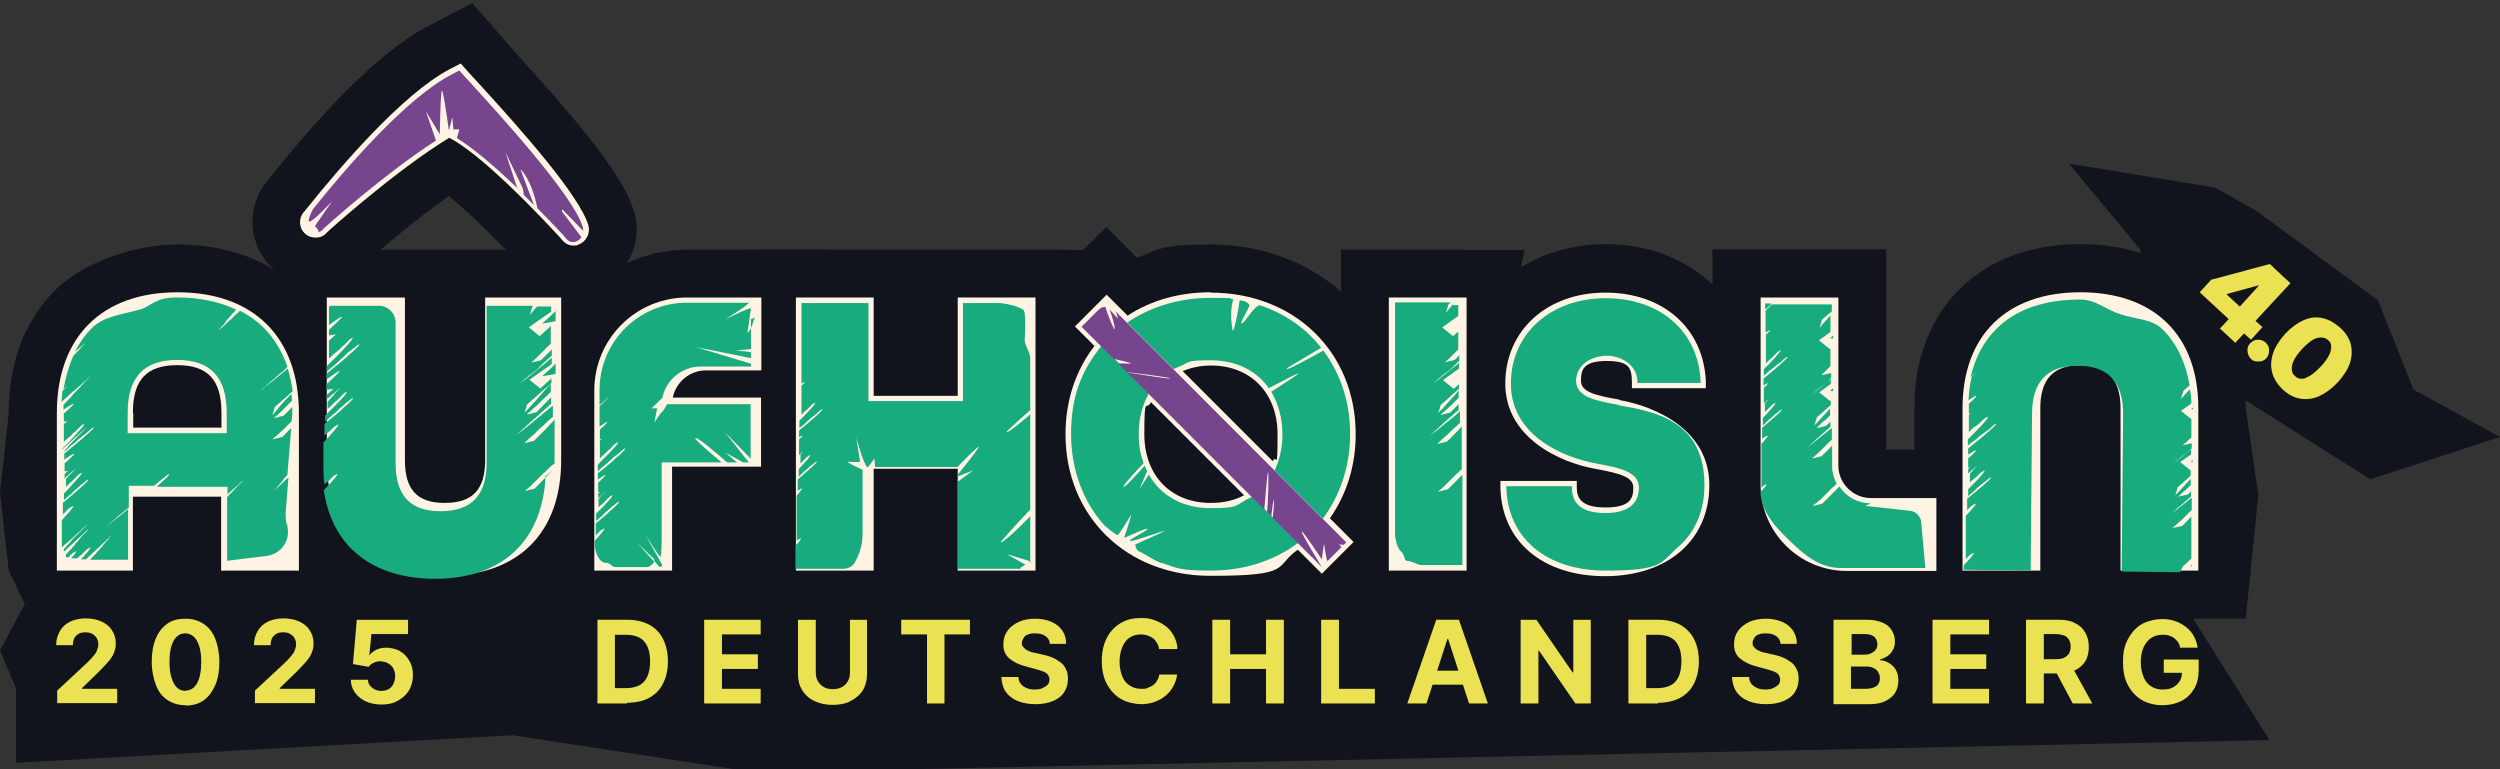 <svg xmlns="http://www.w3.org/2000/svg" id="Ebene_2" viewBox="0 0 716.8 220.6"><rect x="0" y="0" width="716.8" height="220.6" fill="#333333" stroke="none"/><defs><style>      .st0 {        fill: #eae252;      }      .st1 {        fill: #17ab7e;      }      .st2 {        fill: #11141c;      }      .st3 {        fill: #fff4e4;      }      .st4 {        fill: #76458e;      }    </style></defs><polygon class="st2" points="9.1 169.4 0 186.5 4.6 197.3 4.6 218.7 146.9 210.8 216.8 221.5 650.7 212.2 627.9 175.9 621.9 164.8 367.7 116.5 95.2 140.6 9.1 169.4"></polygon><polygon class="st2" points="593.2 46.9 635.1 53.8 647 60.5 681.8 86.1 692 111.7 716.8 125.3 679.6 137.4 640.4 112.6 615.1 93.1 613.7 71.6 593.2 46.9"></polygon><path class="st2" d="M181.8,60.7c-2.6-9-12.5-22.1-35-46.7h0c-.9-1-1.7-2-2-2.3l-2.3-2.7-7.1-8.1-9.6,5-3.1,1.6c-15.1,7.8-33.2,28.2-45.7,43.9v.2c-.2.1-.3.3-.4.3-6.4,7.7-5.4,19.1,2.2,25.6,3.3,2.8,7.5,4.3,11.8,4.3s1,0,1.5,0c4.4-.4,8.4-2.3,11.4-5.3,2-1.8,13.7-12.2,25.2-20.3,5,4.1,12.3,11,21.7,21h0s0,0,0,0c3.9,4.5,8.5,6.9,13.9,6.9s3.5-.3,5.2-.7c4.7-1.4,8.5-4.5,10.8-8.8,2.3-4.3,2.9-9.2,1.5-13.9Z"></path><path class="st2" d="M420.5,71.6h-36v12c-10-8.7-23.1-13.5-37.4-13.5s-14.5,1.3-21.1,3.8l-8.8-8.8-6.6,6.6h0c0-.1-13.7-.1-13.7-.1h-82.4v13.7l3.5,39.2-3.5,39.2v13.7h96.1v-11.3c9.8,8.3,22.6,12.8,36.5,12.8s15.6-1.5,22.6-4.3l9.4,9.4,6.5-6.5h48.7v-13.7l-3.2-39.2,3.2-39.2,2.8-13.7h-16.5Z"></path><path class="st2" d="M631,82.8c-8.5-8.3-20.4-12.8-34.5-12.8s-26,4.4-34.5,12.8c-8.6,8.4-13.1,20.2-13.1,34.2v11.9h-8.1v-57.4h-49.8v10.1c-.4-.4-.8-.7-1.2-1.1-7.7-6.8-17.9-10.5-29.4-10.5s-22.2,3.9-29.9,10.8c-8.1,7.3-12.5,17.6-12.5,29s.9,10.2,2.3,14.2h-6.8l3,14.1v2s10.3,33.4,10.3,33.4c0,0,21.4,5.4,33.4,5.4s22.9-3.6,30.8-10.5c2.6-2.3,4.8-4.9,6.7-7.7,6.9,10.1,18.5,16.7,31.7,16.7h55.5l11.5-3.6,11.5,3.6h36l3.6-35.5-3.6-24.8c0-14-4.5-25.8-13.1-34.2Z"></path><path class="st3" d="M90.8,68.1c1.2,0,2.2-.6,3-1.5.8-.8,19.6-17.7,35-27.1,6.6,3.4,18,13.7,31.6,28.4.1.1.3.3.4.5.7.8,1.7,2,3.5,2s.9,0,1.3-.2c1.1-.3,2.1-1.1,2.7-2.2.6-1.1.7-2.3.4-3.4-2.5-8.5-19.4-27.6-32-41.3-1.1-1.2-1.9-2.1-2.3-2.5l-2.3-2.6-3.1,1.6c-13.6,7.1-31.7,28.3-41.3,40.3-.3.4-.5.6-.6.7-1.6,1.9-1.4,4.7.5,6.3.9.8,2.1,1.1,3.3,1Z"></path><path class="st3" d="M464.4,114.6h0c-6.9-1.2-11.1-2.2-11.1-5.4s.7-5.7,7.3-5.7,7.2,2,7.3,5.9v1.9h21.2v-2c-.7-15.2-12.2-25.4-28.8-25.4s-28.7,10.7-28.7,26.1,15.5,22.6,25.7,24.4c6.8,1.3,11,2.2,11,5.4s-.9,5.7-8.1,5.7-8.1-3.1-8.1-5.7v-1.9h-21.9v2c.4,15.4,12.2,25.3,30,25.3s29.9-10.2,29.9-26.1-15.5-22.6-25.8-24.4Z"></path><path class="st3" d="M527.1,133.4v-48.1h-22.3v53.7c0,13.6,11.1,24.7,24.7,24.7h25.7v-20.9h-18.8c-5.1,0-9.3-4.2-9.3-9.3Z"></path><path class="st3" d="M596.5,83.8c-21.2,0-33.8,12.4-33.8,33.2v46.6h22.3v-46.6c0-8.3,3.8-12.3,11.5-12.3s11.5,4,11.5,12.3v46.6h22.3v-46.6c0-20.8-12.6-33.2-33.8-33.2Z"></path><g><path class="st2" d="M218.3,71.6h-21.3c-8.3,0-16,2.5-22.4,6.8v-6.8h-94.7v6.6c-7.9-5.3-17.8-8.1-29.1-8.1s-26.5,4.6-35.1,13.2c-8.6,8.6-13.2,20.8-13.2,35.1l-2.5,22.9,2.5,22.3,6.6,13.7h90.3v-6.1c7.7,5,17.2,7.6,28.1,7.6s21.3-2.9,29.2-8.6v7.1h49.8v-29.8h25.5v-27.6h0l-5.2-16.8,5.2-17.9,4.8-13.7h-18.6Z"></path><path class="st3" d="M38.1,142.4h25.3v21.2h22.3v-45.2c0-21.7-13-34.6-34.8-34.6s-34.6,12.9-34.6,34.6v45.2h21.8v-21.2ZM38.1,118.4c0-9.5,3.9-13.7,12.7-13.7s12.7,4.2,12.7,13.7v4.2h-25.3v-4.2Z"></path><path class="st3" d="M93.7,85.3v46.6c0,20.8,12.6,33.2,33.8,33.2s33.4-12.4,33.4-33.2v-46.6h-21.8v46.6c0,8.5-3.6,12.3-11.6,12.3s-11.4-3.9-11.4-12.3v-46.6h-22.3Z"></path><path class="st3" d="M202.4,106.2h15.9v-20.9h-21.3c-14.7,0-26.6,11.9-26.6,26.6v51.7h22.3v-29.8h25.5v-19.8h-25.3c.9-4.4,4.8-7.8,9.5-7.8Z"></path></g><polygon class="st3" points="274.6 113.5 250.5 113.5 250.5 85.3 228.2 85.3 228.2 163.6 250.5 163.6 250.5 134.4 274.6 134.4 274.6 163.6 296.9 163.6 296.9 85.3 274.6 85.3 274.6 113.5"></polygon><path class="st3" d="M347.1,83.8c-8.9,0-17.1,2.3-23.8,6.7l-6-6-9.1,9.1,5.6,5.6c-5.4,7-8.3,15.7-8.3,25.3,0,23.5,17.5,40.6,41.5,40.6s18.1-2.6,25.1-7.5l6.9,6.9,9.1-9.1-6.8-6.8c4.8-6.8,7.4-15.1,7.4-24.1,0-23.5-17.5-40.6-41.6-40.6ZM347.1,144.2c-11.4,0-19-7.9-19-19.7s.6-6.4,1.9-9.2l26.7,26.7c-2.8,1.5-6,2.2-9.5,2.2ZM364.9,132.2l-25.8-25.8c2.4-1,5.1-1.6,8.1-1.6,11.4,0,19.1,7.9,19.1,19.7s-.4,5.3-1.3,7.7Z"></path><rect class="st3" x="398.2" y="85.3" width="22.3" height="78.3"></rect><path class="st1" d="M464.2,116.1c-6.3-1.1-12.3-2.2-12.3-6.9s4.6-7.2,8.8-7.2,8.7,2.7,8.8,7.4v.4h18.1v-.4c-.6-14.3-11.5-23.9-27.2-23.9s-27.2,10.1-27.2,24.5,14.1,21,24.5,22.9c6.3,1.2,12.2,2.2,12.2,6.9s-3.2,7.3-9.6,7.3-9.6-2.4-9.6-7.3v-.4h-18.8v.4c.4,14.5,11.5,23.8,28.4,23.8s15.7-2.3,20.8-6.7c5-4.3,7.6-10.5,7.6-17.8,0-18.5-14.2-21.1-24.6-22.9Z"></path><g><path class="st1" d="M159.3,89.2c-1.7,1.7-3.9,3.6-3.9,3.6l3.9-.7v-2.9Z"></path><path class="st1" d="M159.3,104.3c-1.7,1.7-3.9,3.6-3.9,3.6l3.9-.7v-2.9Z"></path><path class="st1" d="M158.5,134.8c-.3.3-.5.5-.8.8-2.2,2.3-4.4,4.5-4.4,4.5l-2.8.7s.1,0,.3-.3c0,0,0,0,0,0,0,0,.1-.1.2-.2,0,0,0,0,0,0,0,0,0,0,.2-.1,0,0,.1-.1.2-.2,0,0,0,0,0,0,0,0,.1-.1.2-.2,0,0,.1-.1.2-.2,0,0,.1,0,.2-.1,0,0,.1-.1.2-.2,0,0,.1-.1.2-.2,0,0,.1-.1.2-.2,0,0,.2-.2.2-.2,0,0,.1-.1.2-.2,0,0,.2-.2.3-.3,0,0,.1-.1.2-.2,0,0,.2-.2.3-.3,0,0,.1-.1.2-.2.1,0,.2-.2.3-.3,0,0,.1-.1.2-.2.1-.1.2-.2.3-.3,0,0,.1-.1.2-.2.1-.1.2-.2.3-.3,0,0,0,0,.1-.1.3-.3.6-.6.9-.8,0,0,0,0,0,0,.1,0,.2-.2.3-.3,0,0,.1-.1.2-.2,0,0,.2-.2.3-.3,0,0,.2-.1.2-.2,0,0,.2-.2.3-.3,0,0,.2-.1.2-.2,0,0,.2-.2.3-.2,0,0,.1-.1.2-.2,0,0,.2-.2.3-.2,0,0,.2-.1.2-.2,0,0,.2-.1.2-.2,0,0,0,0,0,0,0-.3,0-.5,0-.8v-11.7s0,0,0,0c-.2.3-.5.5-.7.8-.6.7-1.3,1.3-1.9,2-.1.1-.3.3-.4.4-1.6,1.6-2.9,2.9-2.9,2.9l-2.8.7h0s0,0,0,0c0,0,.2-.2.4-.4,0,0,0,0,0,0,.1-.1.3-.3.5-.5,0,0,0,0,0,0,0,0,.2-.1.2-.2,0,0,0,0,.1-.1,0,0,.2-.1.2-.2,0,0,.1,0,.2-.1,0,0,.2-.2.2-.2,0,0,0,0,.1-.1.1,0,.2-.2.3-.3,0,0,0,0,0,0,.1-.1.2-.2.4-.3,0,0,0,0,0,0,.1-.1.3-.2.4-.4,0,0,0,0,.1-.1.1-.1.3-.2.4-.4,0,0,0,0,0,0,.1-.1.3-.2.4-.4,0,0,0,0,.1-.1.6-.5,1.2-1.1,1.8-1.6,0,0,.1-.1.2-.2,0,0,.2-.2.3-.3,0,0,.2-.1.2-.2,0,0,.2-.2.3-.3,0,0,.2-.1.2-.2,0,0,.2-.2.3-.2,0,0,.1-.1.2-.2,0,0,.2-.2.3-.2,0,0,.2-.1.2-.2,0,0,.2-.1.2-.2,0,0,0,0,0,0v-3.2c-.2.2-.4.4-.6.5-.5.4-1.1.9-1.6,1.3-.3.2-.5.4-.8.7-.5.4-1.1.9-1.6,1.3-1.6,1.3-3,2.4-4.2,3.4-.4.3-.7.6-1.1.8-.9.8-1.5,1.2-1.5,1.2,0,0,0,0,.1,0,0,0,0,0,.1,0,.1,0,.3-.2.4-.4,0,0,0,0,.1-.1,0,0,0,0,.1-.1.1,0,.2-.2.3-.3,0,0,.2-.2.3-.3,0,0,0,0,0,0,.2-.1.3-.3.5-.4,0,0,0,0,0,0,.1-.1.3-.2.4-.4.1,0,.2-.2.3-.3,0,0,.1-.1.2-.2.1-.1.3-.2.4-.3.1-.1.3-.2.4-.4,0,0,.2-.2.3-.3.1-.1.2-.2.4-.3.1-.1.3-.3.4-.4.1,0,.2-.2.3-.3.2-.1.3-.3.5-.4.1,0,.2-.2.3-.3.2-.1.3-.3.5-.4.1,0,.2-.2.3-.3.2-.1.3-.3.5-.4.1-.1.3-.2.4-.4.1-.1.3-.2.4-.3.1-.1.3-.3.4-.4.6-.5,1.1-1,1.7-1.5,0,0,.1-.1.2-.2.2-.2.4-.4.6-.5,0,0,0,0,.1,0v-2c-2.1,2.2-4.2,4.3-4.2,4.3l-2.8.7s.1,0,.3-.3c0,0,0,0,0,0,0,0,.1-.1.2-.2,0,0,0,0,0,0,0,0,.1-.1.2-.2,0,0,0,0,.1-.1,0,0,.1,0,.2-.1,0,0,.1-.1.2-.2,0,0,.1-.1.2-.2,0,0,.1-.1.2-.2,0,0,0,0,.1-.1,0,0,.2-.2.3-.2,0,0,.1-.1.2-.2,0,0,.1-.1.2-.2,0,0,.2-.2.3-.2,0,0,.1-.1.2-.2,0,0,.1-.1.2-.2,0,0,.2-.2.3-.3,0,0,.1-.1.2-.2.1,0,.2-.2.3-.3,0,0,.1-.1.2-.2.1-.1.2-.2.3-.3,0,0,0,0,.1-.1.5-.4.9-.9,1.4-1.3,0,0,0,0,0,0,.1,0,.2-.2.3-.3,0,0,.1-.1.2-.2,0,0,.2-.2.3-.3,0,0,.2-.1.2-.2,0,0,0,0,0,0v-2.4s0,0,0,.1c0,0-.1.1-.2.2,0,0-.2.2-.3.3,0,0-.1.1-.2.2,0,0-.1.2-.2.2,0,0-.2.2-.2.3,0,0-.1.2-.2.2,0,0-.1.2-.2.2,0,0-.1.1-.2.2,0,.1-.2.2-.3.3,0,0-.2.2-.2.3,0,0-.1.1-.2.2,0,0-.2.2-.2.3,0,0-.1.2-.2.2,0,0-.1.1-.2.2-.2.3-.5.5-.7.8-.2.3-.5.5-.7.8-.1.1-.3.3-.4.4-.3.4-.7.7-.9,1,0,0,0,0-.1.1-.4.5-.8.9-1.1,1.2-.1.1-.2.2-.3.3-.1.1-.2.3-.3.3,0,0,0,0,0,0,0,0,0,0,0,0l.7-2.3s0,0,.1-.1c0,0,.1,0,.2-.2.1,0,.2-.2.4-.3,0,0,0,0,0,0,0,0,0,0,0,0,.2-.2.5-.4.8-.7,0,0,0,0,0,0,.6-.5,1.3-1.2,2.1-1.9,0,0,0,0,0,0,.3-.2.5-.5.8-.7,0,0,0,0,0,0,.3-.2.5-.5.8-.7,0,0,.1,0,.2-.1,0,0,.2-.1.2-.2,0,0,0,0,0,0,.5-.4,1-.9,1.4-1.3v-1.3l-3.2,2.9-3.1-2.5s3.9-2.8,6.4-4.5v-1.8c-.4.3-.7.6-1.1.9-.3.2-.5.4-.8.7-.5.4-1.1.9-1.6,1.3-1.6,1.3-3,2.4-4.2,3.4-.4.3-.7.6-1.1.8-.9.8-1.5,1.2-1.5,1.2,0,0,0,0,.1,0,0,0,0,0,.1,0,.1,0,.3-.2.4-.4,0,0,0,0,.1-.1,0,0,.1-.1.2-.2,0,0,.1-.1.2-.2.2-.2.5-.4.8-.7.1,0,.2-.2.3-.3,0,0,.2-.1.3-.2,0,0,.2-.2.3-.3.1-.1.2-.2.4-.3.1,0,.2-.2.3-.3.1-.1.2-.2.4-.3.1-.1.2-.2.4-.3.1-.1.3-.2.4-.3.1-.1.3-.2.4-.3.1-.1.2-.2.4-.3.2-.1.3-.3.5-.4.1,0,.2-.2.3-.3.2-.2.4-.3.5-.5,0,0,.2-.2.3-.3.2-.2.4-.3.5-.5.1,0,.2-.2.3-.3.2-.2.4-.3.6-.5.1,0,.2-.2.3-.3.5-.4,1-.9,1.5-1.3v-1.8c-1.7,1.7-3.1,3.1-3.1,3.1l-2.8.7s.1,0,.3-.3c0,0,0,0,0,0,0,0,.1-.1.2-.2,0,0,0,0,0,0,0,0,0,0,.2-.1,0,0,.1-.1.2-.2,0,0,0,0,0,0,0,0,.1-.1.2-.2,0,0,.2-.2.2-.2,0,0,0,0,0,0,0,0,.2-.1.2-.2,0,0,.1-.1.2-.2,0,0,.1-.1.2-.2,0,0,.2-.2.2-.2,0,0,.1-.1.2-.2,0,0,.2-.2.3-.3,0,0,.1-.1.2-.2,0,0,.2-.2.3-.3,0,0,.1-.1.2-.2.1,0,.2-.2.3-.3,0,0,.1-.1.2-.2.1-.1.2-.2.3-.3,0,0,.1-.1.2-.2.1-.1.2-.2.3-.3,0,0,0,0,.1-.1.3-.3.6-.5.9-.8v-5.1l-3.2,2.9-3.1-2.5s3.9-2.8,6.4-4.5v-1.5h-4c-.2.2-.3.4-.5.5-.1.2-.3.3-.4.5,0,0-.2.2-.3.3,0,0,0,0,0,0,0,0-.2.2-.2.3,0,0,0,0,0,0,0,0,0,0-.1.1-.1.1-.2.3-.3.4,0,0,0,.1-.1.1,0,0,0,0,0,0-.1.1-.2.2-.2.2l.7-2.3s0,0,.1-.1c0,0,.1,0,.2-.2,0,0,0,0,0,0h-13.4v45c0,9.3-4.3,13.9-13.2,13.9s-12.9-4.7-12.9-13.9v-40.2c0-2.6-2.1-4.8-4.8-4.8h-14s0,0,0,0c0,0,0,0,0,0,0,0-.2.2-.3.3v5.2c1.8-1.3,3.5-2.4,3.7-2.4,0,0,0,0,0,.2-.6.7-2.3,2.3-3.7,3.6v1.6l2-.3-2,1.8v5.1c0,0,.2-.2.3-.2,0,0,.1-.1.2-.2.1-.1.2-.2.3-.3,0,0,0,0,.1-.1.4-.4.9-.8,1.4-1.2,0,0,0,0,0,0,.1-.1.2-.2.4-.3,0,0,.1-.1.2-.2.1,0,.2-.2.3-.3,0,0,.1-.1.2-.2,0,0,.2-.2.3-.3,0,0,.1-.1.2-.2,0,0,.2-.2.3-.2,0,0,.2-.1.2-.2,0,0,.2-.1.2-.2,0,0,.2-.1.2-.2,0,0,.2-.1.2-.2,0,0,.1-.1.2-.2,0,0,.1-.1.2-.2,0,0,.1-.1.2-.2,0,0,.1-.1.2-.2,0,0,.1-.1.2-.2,0,0,.1,0,.2-.1,0,0,.1,0,.2-.1,0,0,.1,0,.1-.1,0,0,0,0,.1-.1,0,0,0,0,.1,0,0,0,0,0,.1,0,0,0,0,0,0,0,0,0,0,0,0,0,0,0,0,0,0,0,0,0,0,0,0,0,0,0,0,0,0,0,0,0,0,0,0,0,0,0,0,0,0,0,0,0,0,0,0,0,0,0,0,0,0,.1-.3.7-2.2,2.8-4.2,4.8-.1.1-.3.3-.4.4-.5.5-1,1.1-1.5,1.5-.5.5-.9.9-1.3,1.3v1.6c0,0,.2-.2.3-.3.2-.2.4-.3.6-.5.2-.2.4-.4.7-.6.2-.1.3-.3.5-.4.1,0,.2-.2.3-.3.2-.2.4-.3.5-.5,0,0,.2-.2.3-.2.2-.2.4-.3.5-.5.1,0,.2-.2.3-.3.2-.1.3-.3.5-.4.1,0,.2-.2.3-.3.1-.1.3-.2.4-.4.1,0,.2-.2.3-.3.1-.1.3-.2.4-.4,0,0,.2-.2.3-.2.1-.1.3-.2.4-.3.1,0,.2-.2.3-.2.1,0,.2-.2.3-.3,0,0,.2-.1.3-.2.1,0,.2-.2.3-.2,0,0,.2-.1.2-.2,0,0,.2-.1.3-.2,0,0,.1-.1.2-.2,0,0,.2-.1.2-.2,0,0,.1,0,.2-.1,0,0,.1,0,.2-.1,0,0,0,0,.1,0,0,0,0,0,.1,0,0,0,0,0,0,0,0,0,0,0,0,0,0,0,0,0,0,0,0,0,0,0,0,0,0,0,0,0,0,0,0,0,0,0,0,0,0,0,0,0,0,.1-.2.3-.6.7-1.2,1.3-.3.3-.6.6-1,.9-.4.3-.8.7-1.2,1.1-.4.4-.9.8-1.4,1.2-.7.6-1.5,1.3-2.3,1.9-.5.4-1.1.9-1.6,1.3-.2.2-.5.4-.7.6v1.6c1.8-1.3,3.5-2.4,3.7-2.4,0,0,0,0,0,.2-.6.7-2.3,2.3-3.7,3.6v1.6l2-.3-2,1.8v1.3s0,0,0,0c0,0,.2-.1.2-.2.2-.1.3-.3.5-.4.4-.3.7-.7,1.1-1,0,0,0,0,.1,0,.2-.2.4-.4.6-.6,0,0,0,0,0,0,.3-.2.5-.4.7-.6.2-.2.3-.3.5-.4,0,0,0,0,.1-.1,0,0,0,0,0,0,0,0,0,0,.1-.1,0,0,0,0,0,0,0,0,0,0,0,0,0,0,0,0,.1-.1,0,0,0,0,0,0,0,0,0,0,.1-.1,0,0,0,0,0,0,0,0,0,0,0,0,0,0,0,0,0,0,0,0,0,0,0,0,0,0,0,0,0,0,0,0,0,0,0,0,0,0,0,0,0,0,0,0,0,0,0,0,0,0,0,0,0,0,0,0,0,0,0,0,0,0,0,0,0,0,0,0,0,0-.1.1,0,0,0,0-.1.1,0,0,0,0-.1.1,0,0,0,0-.1.1,0,0,0,.1-.1.2,0,0,0,.1-.2.2-.1.1-.2.2-.3.3,0,0-.1.1-.2.2,0,0-.1.1-.2.2,0,0-.2.2-.3.3,0,0,0,0,0,.1,0,0-.2.2-.3.3,0,0,0,.1-.1.2,0,0-.1.1-.2.2,0,0-.2.2-.3.3,0,0-.1.1-.2.2,0,0-.1.2-.2.2,0,0-.2.2-.2.3,0,0-.1.2-.2.2,0,0-.1.2-.2.2,0,0-.1.1-.2.2v2.1c.2-.2.4-.4.7-.6,0,0,0,0,0,0,.1,0,.2-.2.3-.3,0,0,.1-.1.2-.2,0,0,.2-.2.3-.3,0,0,.2-.1.2-.2,0,0,.2-.2.3-.3,0,0,.2-.1.2-.2,0,0,.2-.2.3-.2,0,0,.2-.1.2-.2,0,0,.2-.1.2-.2,0,0,.2-.1.2-.2,0,0,.2-.1.2-.2,0,0,.2-.1.2-.2,0,0,.2-.1.2-.2,0,0,.1-.1.2-.2,0,0,.1-.1.2-.2,0,0,.1-.1.2-.2,0,0,.1-.1.2-.2,0,0,.1-.1.2-.2,0,0,.1,0,.2-.1,0,0,.1,0,.2-.1,0,0,.1,0,.1-.1,0,0,0,0,.1-.1,0,0,0,0,.1,0,0,0,0,0,.1,0,0,0,0,0,0,0,0,0,0,0,0,0,0,0,0,0,0,0,0,0,0,0,0,0,0,0,0,0,0,0,0,0,0,0,0,0,0,0,0,0,0,0,0,0,0,0,0,0,0,0,0,0,0,.1-.1.3-.6,1-1.3,1.7-.6.7-1.3,1.4-2.1,2.2-.3.3-.5.5-.8.8-.7.7-1.4,1.4-2,2v1.7c.3-.2.6-.5.8-.7,0,0,.1-.1.2-.2.2-.2.4-.4.6-.5.1,0,.2-.2.3-.3.2-.1.3-.3.5-.4.1-.1.2-.2.4-.3.1-.1.3-.2.4-.4.1,0,.2-.2.3-.3.1-.1.3-.2.4-.4.1,0,.2-.2.3-.3.1-.1.3-.2.4-.3.1,0,.2-.2.3-.3.1,0,.2-.2.4-.3.1,0,.2-.2.3-.3.1,0,.2-.2.3-.3,0,0,.2-.2.3-.2.1,0,.2-.2.3-.2,0,0,.2-.1.2-.2,0,0,.2-.1.3-.2,0,0,.1-.1.2-.2,0,0,.2-.1.2-.2,0,0,.1,0,.2-.1,0,0,.1,0,.2-.1,0,0,0,0,.1,0,0,0,0,0,.1,0,0,0,0,0,0,0,0,0,0,0,0,0,0,0,0,0,0,0,0,0,0,0,0,0,0,0,0,0,0,0,0,0,0,0,0,0,0,0,0,0,0,.1-.2.3-.6.7-1.2,1.3-.3.3-.6.6-1,.9-.4.3-.8.7-1.2,1.1-.4.4-.9.8-1.4,1.2-.7.6-1.5,1.3-2.3,1.9-.4.3-.8.6-1.1.9v3.3c0,0,.2-.1.2-.2,0,0,.2-.1.2-.2,0,0,.2-.2.3-.2,0,0,.1-.1.2-.2,0,0,.2-.2.3-.2,0,0,.1-.1.2-.2,0,0,.2-.2.3-.2,0,0,.1-.1.2-.2,0,0,.2-.1.2-.2,0,0,.1-.1.2-.2,0,0,.1-.1.2-.2,0,0,.1-.1.2-.2,0,0,.1-.1.2-.2,0,0,.1,0,.2-.1,0,0,.1,0,.2-.1,0,0,.1,0,.2-.1,0,0,.1,0,.1-.1,0,0,0,0,.1-.1,0,0,0,0,.1,0,0,0,0,0,.1,0,0,0,0,0,0,0,0,0,0,0,.1,0,0,0,0,0,0,0,0,0,0,0,0,0,0,0,0,0,0,0,0,0,0,0,0,0,0,0,0,0,0,0,0,0,0,0,0,0,0,0,0,0,0,.1-.1.2-.4.6-.8,1.1-.2.2-.3.4-.5.6s-.4.5-.6.7-.5.5-.7.8-.5.5-.7.8c-.3.3-.7.7-1,1v7c0,1.7,0,3.4.3,5,0,0,.1-.1.2-.2,0,0,.2-.2.3-.2,0,0,.1-.1.2-.2,0,0,.2-.2.3-.2,0,0,.2-.1.2-.2,0,0,.2-.1.2-.2,0,0,.1-.1.2-.2,0,0,.2-.1.2-.2,0,0,.1-.1.2-.2,0,0,.1-.1.2-.2,0,0,.1-.1.2-.2,0,0,.1-.1.2-.2,0,0,.1,0,.2-.1,0,0,.1,0,.2-.1,0,0,.1,0,.2-.1,0,0,.1,0,.2-.1,0,0,0,0,.1-.1,0,0,0,0,.1,0,0,0,0,0,.1,0,0,0,0,0,0,0,0,0,0,0,0,0,0,0,0,0,0,0,0,0,0,0,0,0,0,0,0,0,0,0,0,0,0,0,0,0,0,0,0,0,0,0,0,0,0,0,0,0,0,0,0,0,0,.1-.3.7-2.1,2.6-3.9,4.5,1,6.9,3.7,12.7,8.1,17,5.6,5.5,13.8,8.4,23.8,8.4s17.9-2.9,23.4-8.4c5.1-5.1,7.9-12.4,8.3-21.2-.2.3-.5.5-.7.8Z"></path></g><g><path class="st1" d="M524.7,112.1h.9v-.8c-.5.5-.9.8-.9.8Z"></path><path class="st1" d="M524.7,97h.9v-.8c-.5.5-.9.8-.9.8Z"></path><path class="st1" d="M506.6,88.4s0,0,0,0c.1-.1.2-.2.3-.3,0,0,0,0,0,0,.1-.1.2-.2.3-.3,0,0,0,0,0,0,0,0,.2-.2.3-.3,0,0,0,0,0,0,.2-.2.4-.3.5-.5h-1.9v1.7c0,0,.2-.2.3-.2Z"></path><path class="st1" d="M536.4,144.3c-3.8,0-7.1-1.9-9-4.8-.1.1-.2.2-.4.4-.3.3-.5.5-.8.8-.3.3-.5.5-.8.8-1.6,1.6-2.9,2.9-2.9,2.9l-2.8.7s.1,0,.3-.3c0,0,0,0,0,0,0,0,.1-.1.2-.2,0,0,0,0,0,0,0,0,0,0,.2-.1,0,0,.1-.1.2-.2,0,0,.1,0,.2-.1,0,0,0,0,.1-.1,0,0,.2-.1.2-.2,0,0,0,0,.1-.1,0,0,.2-.2.3-.2,0,0,.1,0,.2-.1,0,0,.2-.1.2-.2,0,0,.2-.1.2-.2,0,0,.1-.1.2-.2,0,0,.2-.2.3-.3,0,0,.1-.1.2-.2,0,0,.2-.2.3-.3,0,0,.1-.1.2-.2,0,0,.2-.2.3-.3,0,0,.1-.1.2-.2,0,0,.2-.2.3-.3,0,0,.2-.2.2-.2,0,0,.2-.2.3-.3,0,0,.1-.1.2-.2.2-.2.5-.5.7-.7,0,0,0,0,.1,0,.1,0,.2-.2.3-.3,0,0,.1-.1.2-.2,0,0,.2-.2.3-.3,0,0,.2-.1.2-.2,0,0,0,0,0,0-.8-1.5-1.3-3.2-1.3-5v-5.9c-1.6,1.6-3,3-3,3l-2.8.7s.1,0,.3-.3c0,0,0,0,0,0,0,0,.1-.1.2-.2,0,0,0,0,0,0,0,0,0,0,.2-.1,0,0,.1-.1.2-.2,0,0,0,0,0,0,0,0,.1-.1.2-.2,0,0,.1-.1.2-.2,0,0,.1,0,.2-.1,0,0,.1-.1.2-.2,0,0,.1-.1.2-.2,0,0,.1-.1.2-.2,0,0,.2-.2.2-.2,0,0,.1-.1.2-.2,0,0,.2-.2.3-.3,0,0,.1-.1.2-.2,0,0,.2-.2.3-.3,0,0,.1-.1.2-.2.1,0,.2-.2.3-.3,0,0,.1-.1.2-.2.1-.1.2-.2.3-.3,0,0,.1-.1.2-.2.1-.1.2-.2.3-.3,0,0,0,0,.1-.1.3-.2.5-.5.8-.7v-3.4c-4.3,3.5-8.3,6.7-8.3,6.7,0,0,0,0,.1,0,0,0,0,0,.1,0,.1,0,.3-.2.4-.4,0,0,0,0,.1-.1,0,0,0,0,.1-.1.1,0,.2-.2.3-.3,0,0,.2-.2.3-.3,0,0,0,0,0,0,.2-.1.3-.3.5-.4,0,0,0,0,0,0,.1-.1.3-.2.4-.4.1,0,.2-.2.3-.3,0,0,.1-.1.2-.2.1-.1.3-.2.4-.3.1-.1.3-.2.4-.4,0,0,.2-.2.3-.3.1-.1.2-.2.4-.3.1-.1.3-.3.4-.4.1,0,.2-.2.3-.3.2-.1.3-.3.5-.4.1,0,.2-.2.3-.3.2-.1.3-.3.5-.4.1,0,.2-.2.3-.3.2-.1.3-.3.5-.4.1-.1.3-.2.4-.4.1-.1.3-.2.4-.3,0,0,0,0,0,0v-1.5c-.7.7-1.2,1.2-1.2,1.2l-2.8.7s.1,0,.3-.3c0,0,0,0,0,0,0,0,.1-.1.2-.2,0,0,0,0,0,0,0,0,.1-.1.2-.2,0,0,0,0,0,0,0,0,.1-.1.2-.2,0,0,0,0,.1-.1,0,0,.1-.1.2-.2,0,0,.1-.1.2-.2,0,0,.1-.1.2-.2,0,0,.1-.1.2-.2,0,0,.2-.2.3-.2,0,0,.1-.1.2-.2,0,0,.2-.2.3-.2,0,0,.1-.1.2-.2,0,0,.1-.1.2-.2,0,0,.2-.2.3-.3,0,0,.1-.1.2-.2,0,0,.2-.2.3-.3,0,0,0,0,.1-.1v-1.9s0,0,0,0c-.1.1-.2.2-.3.3-.4.4-.8.8-1.1,1.2-.1.1-.3.3-.4.4-.3.4-.7.7-.9,1,0,0,0,0-.1.1-.4.5-.8.9-1.1,1.2-.1.1-.2.2-.3.3-.1.1-.2.3-.3.3,0,0,0,0,0,0,0,0,0,0,0,0l.7-2.3s0,0,.1-.1c0,0,.1,0,.2-.2.1,0,.2-.2.4-.3,0,0,0,0,0,0,0,0,0,0,0,0,.2-.2.5-.4.8-.7,0,0,0,0,0,0,.6-.5,1.3-1.2,2.1-1.9,0,0,0,0,0,0,.1-.1.3-.2.4-.4v-1.3l-.2.2-3.1-2.5s1.6-1.1,3.3-2.4v-1.4c-3.8,3.1-7.1,5.8-7.1,5.8,0,0,0,0,.1,0,0,0,0,0,.1,0,.1,0,.3-.2.4-.4,0,0,0,0,.1-.1,0,0,.1-.1.2-.2,0,0,.1-.1.2-.2.2-.2.5-.4.8-.7.1,0,.2-.2.3-.3,0,0,.2-.1.3-.2,0,0,.2-.2.3-.3.1-.1.2-.2.4-.3.1,0,.2-.2.3-.3.1-.1.2-.2.4-.3.1-.1.2-.2.4-.3.1-.1.3-.2.4-.3.1-.1.3-.2.4-.3.1-.1.2-.2.4-.3.2-.1.3-.3.5-.4.1,0,.2-.2.3-.3.2-.2.4-.3.5-.5,0,0,.2-.2.3-.3,0,0,0,0,.1-.1v-1.4s0,0,0,0l-2.3.5h-.5q0,.1,0,.1s.2-.2.4-.4c0,0,0,0,0,0,0,0,.1-.1.2-.2,0,0,0,0,0,0,0,0,.1-.1.2-.2,0,0,0,0,0,0,0,0,.1-.1.2-.2,0,0,.1-.1.2-.2,0,0,.1-.1.2-.2,0,0,.1-.1.2-.2,0,0,.2-.1.2-.2,0,0,.1-.1.2-.2,0,0,.2-.2.2-.2,0,0,.1-.1.2-.2,0,0,.2-.1.2-.2v-5.1l-.2.2-3.1-2.5s1.6-1.1,3.3-2.4v-4.7c0,0-.2.2-.3.3,0,0,0,0,0,0-.1.1-.3.3-.4.4,0,0,0,0,0,0,0,0,0,.1-.1.2-.3.4-.7.7-1,1.1,0,0,0,0-.1.1,0,0-.2.2-.3.3,0,0,0,0,0,0,0,0-.2.2-.2.3,0,0,0,0,0,0,0,0,0,0-.1.1-.1.1-.2.3-.3.4,0,0,0,.1-.1.1,0,0,0,0,0,0-.1.1-.2.2-.2.2l.7-2.3s.6-.6,1.6-1.4c0,0,.1-.1.2-.2,0,0,0,0,.2-.1.2-.2.4-.3.6-.5,0,0,.1-.1.2-.2v-2h-17.2s0,0,0,0c-.2.2-.5.5-.8.8,0,0,0,0,0,0-.1.1-.2.2-.3.3,0,0,0,0-.1.1-.1.1-.2.2-.3.3,0,0,0,0,0,0-.1.1-.2.2-.3.4,0,0,0,0,0,0v6.2c.6-.4,1.1-.7,1.2-.7,0,0,0,0,0,.2-.2.3-.6.7-1.1,1.1v8.2s0,0,.1-.1c0,0,.1-.1.2-.2.1,0,.2-.2.3-.3,0,0,.1-.1.2-.2,0,0,.2-.2.3-.3,0,0,.1-.1.2-.2,0,0,.2-.1.3-.2,0,0,.2-.1.2-.2,0,0,.1-.1.2-.2,0,0,.2-.1.2-.2,0,0,.1-.1.2-.2,0,0,.1-.1.2-.2,0,0,.1-.1.2-.2,0,0,.1-.1.2-.2,0,0,.1-.1.2-.2,0,0,.1-.1.2-.2,0,0,.1,0,.2-.1,0,0,.1,0,.2-.1,0,0,0,0,.1-.1,0,0,0,0,.1-.1,0,0,0,0,.1,0,0,0,0,0,.1,0,0,0,0,0,0,0,0,0,0,0,0,0,0,0,0,0,0,0,0,0,0,0,0,0,0,0,0,0,0,0,0,0,0,0,0,0,0,0,0,0,0,0,0,0,0,0,0,0,0,0,0,0,0,.1,0,0,0,0,0,0,0,0,0,.2-.2.3-.2.3-.5.6-.8,1-.6.7-1.5,1.7-2.4,2.6-.3.3-.5.5-.8.8-.2.2-.4.4-.6.6v1.9c0,0,.2-.2.3-.3,0,0,.1-.1.2-.2.2-.2.4-.4.6-.5,0,0,.2-.1.2-.2.2-.2.4-.3.6-.5,0,0,.2-.1.3-.2.2-.1.3-.3.5-.4.1,0,.2-.2.3-.2.1-.1.3-.2.4-.4,0,0,.2-.2.3-.2.1-.1.3-.2.4-.3,0,0,.2-.1.3-.2.1-.1.2-.2.4-.3,0,0,.2-.1.2-.2.1,0,.2-.2.3-.3,0,0,.1-.1.2-.2,0,0,.2-.2.3-.2,0,0,.1-.1.2-.2,0,0,.2-.1.2-.2,0,0,.1,0,.2-.1,0,0,.1,0,.2-.1,0,0,0,0,.1,0,0,0,0,0,.1,0,0,0,0,0,0,0,0,0,0,0,0,0,0,0,0,0,0,0,0,0,0,0,0,0,0,0,0,0,0,0,0,0,0,0,0,0,0,0,0,0,0,.1-.7.9-3.6,3.4-6.9,6.1v2c.6-.4,1.1-.7,1.2-.7,0,0,0,0,0,.2-.2.3-.6.7-1.1,1.1v4.5c.3-.3.5-.5.7-.7,0,0,0,0,.1-.1,0,0,.1,0,.2-.1,0,0,0,0,0,0,0,0,.1-.1.2-.2,0,0,0,0,0,0,0,0,.1-.1.2-.1,0,0,0,0,0,0,0,0,0,0,0,0,0,0,0,0,.1-.1,0,0,0,0,0,0,0,0,0,0,.1-.1,0,0,0,0,0,0,0,0,0,0,0,0,0,0,0,0,0,0,0,0,0,0,0,0,0,0,0,0,0,0,0,0,0,0,0,0,0,0,0,0,0,0,0,0,0,0-.1.1,0,0,0,0,0,0,0,0,0,0,0,0,0,0,0,0,0,0,0,0,0,0-.1.1,0,0,0,0-.1.1,0,0-.1.1-.2.2,0,0,0,0,0,0,0,0-.1.2-.2.2,0,0,0,0,0,0-.2.2-.4.4-.6.6v2.6c0,0,.1-.1.2-.2,0,0,.2-.1.2-.2,0,0,.2-.1.2-.2,0,0,.1-.1.2-.2,0,0,.2-.1.2-.2,0,0,.1-.1.2-.2,0,0,.1-.1.2-.2,0,0,.1-.1.2-.2,0,0,.1-.1.2-.2,0,0,.1-.1.2-.2,0,0,.1-.1.2-.2,0,0,.1,0,.2-.1,0,0,.1,0,.2-.1,0,0,0,0,.1-.1,0,0,0,0,.1-.1,0,0,0,0,.1,0,0,0,0,0,.1,0,0,0,0,0,0,0,0,0,0,0,0,0,0,0,0,0,0,0,0,0,0,0,0,0,0,0,0,0,0,0,0,0,0,0,0,0,0,0,0,0,0,0,0,0,0,0,0,0,0,0,0,0,0,.1-.1.3-.6,1-1.3,1.7-.6.7-1.4,1.6-2.3,2.5v2.1c0,0,.2-.2.3-.2.1-.1.3-.2.4-.4.1,0,.2-.2.3-.3.1-.1.3-.2.4-.4.1,0,.2-.2.3-.3.1-.1.3-.2.4-.3.1,0,.2-.2.3-.3.1,0,.2-.2.4-.3.1,0,.2-.2.3-.3.1,0,.2-.2.3-.3,0,0,.2-.2.3-.2.1,0,.2-.2.3-.2,0,0,.2-.1.2-.2,0,0,.2-.1.3-.2,0,0,.1-.1.2-.2,0,0,.2-.1.2-.2,0,0,.1,0,.2-.1,0,0,.1,0,.2-.1,0,0,0,0,.1,0,0,0,0,0,.1,0,0,0,0,0,0,0,0,0,0,0,0,0,0,0,0,0,0,0,0,0,0,0,0,0,0,0,0,0,0,0,0,0,0,0,0,0,0,0,0,0,0,.1,0,0-.1.1-.2.2-.8.9-2.9,2.7-5.4,4.8,0,0,0,0-.1.1v3.2c0,0,.1-.1.2-.2,0,0,.1,0,.2-.1,0,0,.1-.1.2-.2,0,0,.1,0,.2-.1,0,0,.1,0,.2-.1,0,0,0,0,.1-.1,0,0,.1,0,.2-.1,0,0,0,0,.1,0,0,0,0,0,.1,0,0,0,0,0,0,0,0,0,0,0,.1,0,0,0,0,0,0,0,0,0,0,0,0,0,0,0,0,0,0,0,0,0,0,0,0,0,0,0,0,0,0,0,0,0,0,0,0,0,0,0,0,0,0,0,0,0,0,0,0,0-.1.3-.5.8-1,1.4-.2.3-.5.6-.8.9v12.2c0,.2,0,.3,0,.4,0,0,.1-.1.2-.2,0,0,.1-.1.2-.2,0,0,.1-.1.2-.2,0,0,.1,0,.2-.1,0,0,.1,0,.2-.1,0,0,0,0,.1-.1,0,0,0,0,.1-.1,0,0,0,0,.1,0,0,0,0,0,.1,0,0,0,0,0,0,0,0,0,0,0,0,0,0,0,0,0,0,0,0,0,0,0,0,0,0,0,0,0,0,0,0,0,0,0,0,0,0,0,0,0,0,0,0,0,0,0,0,0,0,0,0,0,0,.1-.1.3-.6,1-1.3,1.7-.1.2-.3.3-.4.5.4,5.9,4.5,10.1,8.5,14,4.2,4,8.4,7.7,14.6,7.7h24.2l-1.2-13.2c-.2-1.7-1.5-3-3.2-3.2l-12.8-1.4Z"></path></g><g><path class="st1" d="M625.9,162.4s0,0,0,0c0,0,.1-.1.2-.2,0,0,.2-.2.3-.2,0,0,.2-.2.3-.3,0,0,.1-.1.2-.2,0,0,.2-.2.3-.3.1,0,.2-.2.3-.3,0,0,.1-.1.2-.2.1,0,.2-.2.3-.3.1,0,.2-.2.3-.3v-12c-1.4,1.5-2.6,2.7-2.6,2.7l-2.8.6s.1,0,.3-.3c0,0,0,0,0,0,0,0,.1-.1.2-.2,0,0,0,0,0,0,0,0,.1,0,.2-.1,0,0,.1-.1.2-.2,0,0,0,0,0,0,0,0,.1-.1.2-.2,0,0,.1-.1.2-.2,0,0,.1,0,.2-.1,0,0,.1-.1.2-.2,0,0,.1-.1.2-.2,0,0,.1-.1.2-.2,0,0,.2-.2.3-.2,0,0,.1-.1.2-.2,0,0,.2-.2.3-.3,0,0,.1-.1.2-.2.1,0,.2-.2.3-.3,0,0,.1-.1.2-.2.1,0,.2-.2.3-.3,0,0,.1-.1.2-.2.1-.1.2-.2.3-.3,0,0,.1-.1.2-.2.1-.1.2-.2.3-.3,0,0,0,0,.1-.1.2-.2.3-.3.5-.5v-3.5c-.7.6-1.4,1.1-2.1,1.7-3.3,2.6-6,4.7-6,4.7,0,0,0,0,.1,0,0,0,0,0,.1,0,.1,0,.3-.2.5-.4,0,0,0,0,.1-.1,0,0,0,0,.1-.1.1,0,.2-.2.3-.3,0,0,.2-.2.3-.2,0,0,0,0,0,0,.2-.1.3-.3.5-.4,0,0,0,0,0,0,.1-.1.3-.2.4-.4.1,0,.2-.2.3-.3,0,0,.1-.1.2-.2.1-.1.3-.2.4-.3.1-.1.3-.2.4-.4,0,0,.2-.2.3-.3.1-.1.2-.2.4-.3.1-.1.3-.3.5-.4.1,0,.2-.2.3-.3.2-.1.3-.3.5-.4.1,0,.2-.2.3-.3.2-.1.3-.3.5-.4.1,0,.2-.2.3-.3.2-.2.4-.3.6-.5,0,0,.2-.2.3-.2,0,0,.1-.1.2-.2v-1.5c-.6.6-.9.9-.9.9l-2.8.6h0s0,0,0,0c0,0,.4-.4,1.1-1,0,0,0,0,0,0,0,0,.2-.2.3-.3,0,0,0,0,0,0,0,0,.2-.2.3-.2,0,0,.1-.1.2-.2.1,0,.2-.2.3-.3,0,0,0,0,0,0,.1-.1.2-.2.4-.3,0,0,0,0,.1-.1,0,0,.2-.2.3-.3,0,0,.1-.1.2-.2,0,0,.2-.2.3-.3,0,0,0,0,.1-.1v-1.8s0,0,0,0c-.4.4-.8.9-1.2,1.3-.1.1-.2.2-.3.3-.9,1-1.7,1.9-2.3,2.5-.1.1-.2.2-.3.3-.1.1-.2.2-.3.3,0,0,0,0,0,0,0,0,0,0,0,0l.7-2.3s0,0,.1-.1c0,0,.1,0,.2-.2.1,0,.2-.2.4-.3,0,0,0,0,0,0,0,0,0,0,0,0,.2-.2.5-.4.8-.7,0,0,0,0,0,0,.6-.5,1.3-1.2,2.1-1.9,0,0,0,0,0,0,0,0,0,0,.1-.1v-1.5s-3-2.4-3-2.4c0,0,1.4-1,3.1-2.2v-1.4c-3.7,3-6.9,5.5-6.9,5.5,0,0,0,0,.1,0,0,0,0,0,.1,0,.1,0,.3-.2.5-.4,0,0,0,0,.1-.1,0,0,.1,0,.2-.2,0,0,.1-.1.2-.2.2-.2.5-.4.8-.7.1,0,.2-.2.3-.3,0,0,.2-.1.3-.2,0,0,.2-.2.3-.3.1-.1.2-.2.4-.3.1,0,.2-.2.3-.3.1-.1.2-.2.4-.3.1-.1.2-.2.4-.3.1-.1.3-.2.4-.3.1-.1.3-.2.4-.3.1-.1.2-.2.4-.3.2-.1.3-.3.5-.4.1,0,.2-.2.3-.3.2-.2.4-.3.5-.5,0,0,.1,0,.2-.1v-1.5s-2.6.6-2.6.6c0,0,.1,0,.3-.3,0,0,0,0,0,0,0,0,.1-.1.2-.2,0,0,0,0,0,0,0,0,.1,0,.2-.1,0,0,.1-.1.2-.2,0,0,.1-.1.2-.2,0,0,0,0,0,0,0,0,.2-.2.3-.3,0,0,0,0,0,0,0,0,.2-.2.3-.3,0,0,.1,0,.2-.1,0,0,.2-.1.2-.2,0,0,.2-.1.2-.2,0,0,.1,0,.2-.1v-5.3s-3-2.4-3-2.4c0,0,1.4-1,3-2.1,0-1.4-.2-2.8-.4-4.1,0,0,0,0,0,0-1.5,1.6-2.6,2.8-2.6,2.8h0l.7-2.3s.7-.7,1.8-1.6c-1.1-6.5-3.7-12-7.7-16-3.1-3.1-7.7-2.9-12.2-4.4s-7-4.2-11.5-4.2c-10,0-18.2,2.7-23.8,8.2-3.7,3.6-6.3,8.4-7.6,14,1-.9,1.9-1.7,2.5-2.2,0,0,0,0,0,0,0,0,.1-.1.2-.2,0,0,0,0,0,0,0,0,.1,0,.1-.1,0,0,0,0,0,0,0,0,0,0,0,0,0,0,0,0,.1-.1,0,0,0,0,0,0,0,0,0,0,.1-.1,0,0,0,0,0,0,0,0,0,0,0,0,0,0,0,0,0,0,0,0,0,0,0,0,0,0,0,0,0,0,0,0,0,0,0,0,0,0,0,0,0,0,0,0,0,0-.1,0,0,0,0,0,0,0,0,0,0,0,0,0,0,0,0,0,0,0,0,0,0,0-.1.1,0,0,0,0-.1.1,0,0,0,0-.1.1,0,0,0,0-.1.1,0,0-.1.1-.2.2,0,0,0,0-.1.1,0,0-.1.2-.2.2,0,0-.1.1-.2.2,0,0-.2.2-.3.3,0,0,0,0,0,0-.1.1-.2.2-.3.3,0,0,0,0-.1.1,0,0-.2.2-.3.3,0,0,0,0-.1.1-.1.1-.2.2-.3.3,0,0,0,0,0,0,0,0,0,.1-.1.2-.5,2.1-.8,4.3-.9,6.7,1.1-.8,2-1.3,2.2-1.3,0,0,0,0,0,.2-.4.5-1.2,1.3-2.1,2.1,0,.3,0,.7,0,1v1.7s.5,0,.5,0l-.5.4v5.1s0,0,0-.1c0,0,.1-.1.2-.2,0,0,.2-.2.3-.3,0,0,.2-.1.2-.2,0,0,.2-.2.3-.3,0,0,.2-.1.2-.2,0,0,.2-.2.3-.2,0,0,.2-.2.3-.2,0,0,.2-.1.3-.2,0,0,.2-.1.3-.2,0,0,.2-.1.2-.2,0,0,.2-.1.3-.2,0,0,.1-.1.2-.2,0,0,.2-.1.2-.2,0,0,.1-.1.2-.2,0,0,.1-.1.2-.2,0,0,.1-.1.2-.2,0,0,.1-.1.2-.2,0,0,.1,0,.2-.1,0,0,.1-.1.2-.2,0,0,.1,0,.2-.1,0,0,.1,0,.2-.1,0,0,0,0,.1-.1,0,0,.1,0,.2-.1,0,0,0,0,.1,0,0,0,0,0,.1,0,0,0,0,0,0,0,0,0,0,0,.1,0,0,0,0,0,0,0,0,0,0,0,0,0,0,0,0,0,0,0,0,0,0,0,0,0,0,0,0,0,0,0,0,0,0,0,0,0,0,0,0,0,0,.1-.3.6-2,2.5-3.8,4.3-.4.4-.8.8-1.2,1.2s-.5.5-.8.8c0,0,0,0,0,0v1.8c.1-.1.3-.3.5-.4,0,0,.1-.1.2-.2.2-.2.4-.4.7-.5,0,0,.2-.1.3-.2.2-.2.4-.3.6-.5,0,0,.2-.1.3-.2.2-.2.4-.3.5-.5,0,0,.2-.2.3-.2.2-.1.3-.3.5-.4,0,0,.2-.1.3-.2.2-.1.3-.3.5-.4,0,0,.2-.2.3-.2.1-.1.3-.2.4-.3,0,0,.2-.2.3-.2.1,0,.2-.2.4-.3,0,0,.2-.1.2-.2.1,0,.2-.2.3-.3,0,0,.2-.1.2-.2,0,0,.2-.1.3-.2,0,0,.1-.1.2-.2,0,0,.2-.1.2-.2,0,0,.1,0,.2-.1,0,0,.1,0,.2-.1,0,0,0,0,.1,0,0,0,0,0,.1,0,0,0,0,0,0,0,0,0,0,0,0,0,0,0,0,0,0,0,0,0,0,0,0,0,0,0,0,0,0,0,0,0,0,0,0,0,0,0,0,0,0,.1,0,0,0,0,0,0-.6.8-3.3,3.1-6.4,5.6-.5.4-1,.8-1.6,1.3v1.8c1.1-.8,2.1-1.3,2.2-1.3,0,0,0,0,0,.2-.4.5-1.2,1.3-2.2,2.1v2.7s.5,0,.5,0l-.5.4v1.3c.7-.6,1.3-1.2,1.8-1.6,0,0,0,0,.1-.1,0,0,.1,0,.2-.1,0,0,0,0,0,0,0,0,.1-.1.2-.2,0,0,0,0,0,0,0,0,.1-.1.2-.1,0,0,0,0,0,0,0,0,0,0,0,0,0,0,0,0,.1-.1,0,0,0,0,0,0,0,0,0,0,.1-.1,0,0,0,0,0,0,0,0,0,0,0,0,0,0,0,0,0,0,0,0,0,0,0,0,0,0,0,0,0,0,0,0,0,0,0,0,0,0,0,0,0,0,0,0,0,0-.1.1,0,0,0,0,0,0,0,0,0,0,0,0,0,0,0,0,0,0,0,0,0,0-.1.1,0,0,0,0-.1.1,0,0-.1.1-.2.2,0,0,0,0,0,0,0,0-.1.1-.2.2,0,0,0,0,0,0-.2.2-.4.5-.7.7,0,0,0,.1-.1.2,0,0-.1.2-.2.2,0,0-.1.1-.2.2,0,0-.2.2-.2.3,0,0,0,0-.1.1,0,0,0,0,0,0v2.4c0,0,.1-.1.2-.2,0,0,.2-.1.2-.2,0,0,.2-.2.3-.2,0,0,.2-.1.2-.2,0,0,.2-.2.3-.2,0,0,.2-.1.2-.2,0,0,.2-.2.3-.2,0,0,.1-.1.2-.2,0,0,.2-.1.2-.2,0,0,.1-.1.2-.2,0,0,.1-.1.2-.2,0,0,.1-.1.2-.2,0,0,.1-.1.2-.2,0,0,.1,0,.2-.1,0,0,.1-.1.2-.2,0,0,.1,0,.2-.1,0,0,.1,0,.2-.1,0,0,0,0,.1-.1,0,0,.1,0,.1-.1,0,0,0,0,.1,0,0,0,0,0,.1,0,0,0,0,0,0,0,0,0,0,0,.1,0,0,0,0,0,0,0,0,0,0,0,0,0,0,0,0,0,0,0,0,0,0,0,0,0,0,0,0,0,0,0,0,0,0,0,0,0,0,0,0,0,0,.1-.3.6-2,2.5-3.8,4.3-.3.3-.6.6-.9.9v2s0,0,.1-.1c.1,0,.2-.2.3-.3.2-.1.3-.3.5-.4.1-.1.2-.2.4-.3.1-.1.3-.2.4-.4.1,0,.2-.2.3-.3.1-.1.3-.2.4-.4.1,0,.2-.2.3-.3.1-.1.3-.2.4-.3.1,0,.2-.2.3-.3.1,0,.2-.2.4-.3.1,0,.2-.2.3-.2.1,0,.2-.2.3-.3,0,0,.2-.1.3-.2.1,0,.2-.2.3-.2,0,0,.2-.1.2-.2,0,0,.2-.1.3-.2,0,0,.1-.1.2-.2,0,0,.2-.1.2-.2,0,0,.1,0,.2-.1,0,0,.1,0,.2-.1,0,0,0,0,.1,0,0,0,0,0,.1,0,0,0,0,0,0,0,0,0,0,0,0,0,0,0,0,0,0,0,0,0,0,0,0,0,0,0,0,0,0,0,0,0,0,0,0,0,0,0,0,0,0,.1,0,0,0,0,0,0-.6.8-3.3,3.1-6.4,5.6-.1.1-.3.2-.4.3v3.3s0,0,.1-.1c0,0,.2-.1.2-.2,0,0,.2-.1.2-.2,0,0,.1-.1.2-.2,0,0,.1-.1.2-.2,0,0,.1-.1.2-.2,0,0,.1-.1.2-.1,0,0,.1-.1.2-.2,0,0,.1,0,.2-.1,0,0,.1,0,.2-.1,0,0,0,0,.1-.1,0,0,.1,0,.2-.1,0,0,0,0,.1,0,0,0,0,0,.1,0,0,0,0,0,0,0,0,0,0,0,.1,0,0,0,0,0,0,0,0,0,0,0,0,0,0,0,0,0,0,0,0,0,0,0,0,0,0,0,0,0,0,0,0,0,0,0,0,0,0,0,0,0,0,0,0,0,0,0,0,0-.2.5-1.4,1.9-2.9,3.4v12.5c0,0,0,0,0-.1,0,0,.2-.1.2-.2,0,0,.1-.1.2-.2,0,0,.1-.1.2-.2,0,0,.1-.1.2-.2,0,0,.1-.1.2-.2,0,0,.1-.1.2-.1,0,0,.1-.1.2-.2,0,0,.1,0,.2-.1,0,0,.1,0,.2-.1,0,0,.1,0,.1-.1,0,0,0,0,.1-.1,0,0,0,0,.1,0,0,0,0,0,.1,0,0,0,0,0,0,0,0,0,0,0,.1,0,0,0,0,0,0,0,0,0,0,0,0,0,0,0,0,0,0,0,0,0,0,0,0,0,0,0,0,0,0,0,0,0,0,0,0,0,0,0,0,0,0,.1-.2.5-1.4,1.9-2.9,3.4v1.3s19.2.2,19.2.2l.4-45c0-9.2,4.5-13.8,13.2-13.7,8.7,0,13,4.8,12.9,14l-.4,45,16.7.2Z"></path><path class="st1" d="M628.8,117.2c0-.1,0-.3,0-.4-.4.3-.6.5-.6.5h.6Z"></path><path class="st1" d="M628.7,132.3v-.4c-.4.3-.6.5-.6.5h.6Z"></path><path class="st1" d="M627.9,162.4h.5s0-.5,0-.5c-.2.2-.3.3-.5.5Z"></path></g><g><polygon class="st1" points="24.9 151.6 24.9 151.6 24.9 151.6 24.9 151.6"></polygon><path class="st1" d="M82.2,150.7c-.3-1.6-.4-3.3-.2-4.9l.7-8.9s0,0,0,0c0,0-.2.2-.3.3,0,0-.1.1-.2.2,0,0-.1,0-.2.1-.1,0-.2.2-.3.3,0,0-.1.1-.2.2,0,0-.1.1-.2.2,0,0-.1.1-.2.2-.6.6-1.3,1.2-1.9,1.7,0,0,0,0,0,0-.1.1-.2.2-.3.3,0,0,0,0,0,0-.1.1-.2.2-.3.3,0,0,0,0,0,0,0,0-.2.2-.3.3,0,0,0,0,0,0-.4.4-.8.7-1,1,0,0,0,0,0,0,0,0-.1.1-.2.2,0,0,0,0,0,0,0,0-.1,0-.1.1,0,0,0,0,0,0,0,0,0,0,0,0,0,0,0,0-.1.1,0,0,0,0,0,0,0,0,0,0-.1.1,0,0,0,0,0,0,0,0,0,0,0,0,0,0,0,0,0,0,0,0,0,0,0,0,0,0,0,0,0,0,0,0,0,0,0,0,0,0,0,0,0,0,0,0,0,0,.1,0,0,0,0,0,0,0,0,0,0,0,0,0,0,0,0,0,0,0,0,0,0,0,.1-.1,0,0,0,0,.1-.1,0,0,0,0,.1-.2,0,0,0,0,.1-.1,0,0,.1-.1.2-.2,0,0,0,0,.1-.1.2-.2.4-.5.7-.7,0,0,0,0,0,0,.1-.1.2-.2.3-.3,0,0,0-.1.1-.2,0,0,.2-.2.3-.3,0,0,0,0,.1-.1,0-.1.2-.2.3-.3,0,0,0-.1.1-.2,0,0,.2-.2.3-.3,0,0,.1-.1.2-.2,0,0,.2-.2.2-.3,0,0,.1-.1.2-.2.1-.1.2-.2.3-.3,0,0,0-.1.1-.2.1-.1.2-.2.3-.4,0,0,0,0,0-.1.1-.1.3-.3.4-.4h0c.1-.2.2-.3.4-.5,0,0,0,0,.1-.1.1-.1.3-.3.4-.4l1.1-13.5c-1.4,1.5-2.6,2.6-2.6,2.6l-2.8.7s.1,0,.3-.3c0,0,0,0,0,0,0,0,.1-.1.2-.2,0,0,0,0,0,0,0,0,.1-.1.2-.2,0,0,0,0,.1-.1,0,0,.1,0,.2-.1,0,0,.1-.1.2-.2,0,0,.1-.1.2-.2,0,0,.1,0,.2-.1,0,0,.1-.1.2-.2,0,0,.1-.1.2-.2,0,0,.1-.1.2-.2,0,0,.1-.1.2-.2,0,0,.2-.2.3-.2,0,0,.1-.1.2-.2,0,0,.1-.1.2-.2,0,0,.2-.2.3-.3,0,0,.1-.1.2-.2.1,0,.2-.2.3-.3,0,0,.1-.1.2-.2.1-.1.2-.2.3-.3,0,0,.1-.1.2-.2.1-.1.2-.2.3-.3,0,0,0,0,.1-.1.2-.2.4-.3.5-.5l.2-2c0-.7,0-1.4,0-2.1-1.4,1.4-2.5,2.5-2.5,2.5l-2.8.7s.1,0,.3-.3c0,0,0,0,0,0,0,0,.1-.1.2-.2,0,0,0,0,0,0,0,0,0,0,.2-.1,0,0,.1-.1.2-.2,0,0,.1,0,.2-.1,0,0,0,0,.1-.1,0,0,.1-.1.2-.2,0,0,.1-.1.2-.2,0,0,.1-.1.2-.2,0,0,.1-.1.2-.2,0,0,.1-.1.2-.2,0,0,.2-.1.2-.2,0,0,.1-.1.2-.2,0,0,.2-.2.3-.3,0,0,.1-.1.2-.2,0,0,.2-.2.3-.3,0,0,.1-.1.2-.2,0,0,.2-.2.3-.3,0,0,.1-.1.2-.2,0,0,.2-.2.3-.3,0,0,.1-.1.2-.2.2-.2.4-.4.6-.6,0-.6-.1-1.3-.2-1.9,0,0,0,0,0,0,0,0-.1.1-.2.2-.1.1-.2.2-.3.3,0,0,0,0-.1.1-.1.1-.2.2-.3.3,0,0,0,0-.1.1-.3.3-.5.6-.8.8-.1.2-.3.3-.4.5,0,0,0,0,0,0,0,0,0,0,0,0-.4.4-.7.8-1,1.1,0,0,0,0-.1.1,0,0-.1.1-.2.2,0,0-.2.2-.2.3,0,0,0,.1-.1.2-.2.2-.4.4-.5.6,0,0,0,0-.1.1-.2.2-.3.3-.4.5-.1.1-.2.2-.3.3-.1.1-.2.3-.3.3,0,0,0,0,0,0,0,0,0,0,0,0l.7-2.3s.8-.7,1.9-1.7c.2-.2.4-.4.7-.6.5-.4,1-.9,1.6-1.4,0,0,.2-.2.2-.2.2-.2.5-.4.7-.6-.3-2.3-.8-4.5-1.4-6.5-4.2,3.5-8.2,6.6-8.2,6.6h0s0,0,0,0c0,0,.5-.4,1.2-1.1,0,0,.1,0,.2-.1,0,0,.2-.1.3-.2.1,0,.2-.2.3-.3,0,0,.2-.1.2-.2,0,0,.2-.2.3-.2.1-.1.3-.2.4-.4,0,0,.1-.1.2-.2.1-.1.3-.3.5-.4,0,0,.2-.2.3-.3.1-.1.3-.2.4-.3.1,0,.2-.2.3-.3.2-.1.3-.3.5-.4.1,0,.2-.2.3-.3.2-.1.3-.3.5-.4.1-.1.2-.2.4-.3.2-.1.3-.3.5-.4.1,0,.2-.2.3-.3.2-.2.4-.3.5-.5.1,0,.2-.2.3-.3,0,0,.1-.1.2-.2-1.5-4.4-3.8-8.2-6.8-11.2-2-2-4.3-3.6-6.8-4.9-.1.1-.3.3-.4.4,0,0-.2.2-.3.3,0,0-.1.1-.2.2,0,0-.1,0-.2.1-.1,0-.2.2-.3.3,0,0-.1.1-.2.2,0,0-.1.1-.2.2,0,0-.1.1-.2.2-.2.2-.4.4-.6.6,0,0-.2.2-.3.2-.3.3-.7.6-1,.9,0,0,0,0,0,0-.1.1-.2.2-.3.3,0,0,0,0,0,0-.1.1-.2.2-.3.3,0,0,0,0,0,0,0,0-.2.2-.3.3,0,0-.1.1-.2.2,0,0,0,0-.1.1,0,0-.2.2-.3.2-.2.2-.3.3-.5.4,0,0,0,0-.1.1,0,0,0,0-.1.1,0,0,0,0,0,0,0,0,0,0-.1,0,0,0,0,0,0,0,0,0,0,0,0,0,0,0,0,0-.1.1,0,0,0,0,0,0,0,0,0,0-.1.1,0,0,0,0,0,0,0,0,0,0,0,0,0,0,0,0,0,0,0,0,0,0,0,0,0,0,0,0,0,0,0,0,0,0,0,0,0,0,0,0,0,0,0,0,0,0,0,0,0,0,0,0,0,0,0,0,0,0,0,0,0,0,0,0,0,0,0,0,0,0,.1-.1,0,0,0,0,.1-.1,0,0,0,0,.1-.1,0,0,0-.1.2-.2,0,0,0,0,.1-.1.2-.2.4-.4.6-.7,0,0,.1-.1.2-.2,0,0,.1-.1.2-.2,0,0,.1-.1.2-.2,0,0,.2-.2.2-.3,0,0,0-.1.1-.2,0,0,.1-.1.2-.2,0,0,.2-.2.2-.3,0,0,0-.1.1-.2,0,0,.2-.2.3-.3,0,0,.1-.1.2-.2,0,0,.2-.2.2-.3,0,0,.1-.1.2-.2,0,0,.2-.2.3-.3,0,0,.2-.2.2-.3,0-.1.2-.2.3-.3,0,0,0,0,.1-.1.1-.1.3-.3.4-.4h0c.1-.2.2-.3.4-.5,0,0,0,0,.1-.1,0,0,0,0,0,0-4.8-2.3-10.6-3.5-17-3.5s-7.2,2.5-10.7,3.5c-5.1,1.4-10.3,1.9-13.7,5.3-2,2-3.6,4.3-4.9,6.9.3-.3.6-.6.9-.8,0,0,0,0,0,0,.1-.1.2-.2.4-.3,0,0,0,0,0,0,.1-.1.2-.2.3-.3,0,0,0,0,0,0,0,0,.2-.2.3-.3,0,0,0,0,0,0,0,0,.2-.2.2-.2.2-.2.3-.3.5-.4,0,0,0,0,.1-.1,0,0,0,0,.1-.1,0,0,0,0,0,0,0,0,0,0,.1-.1,0,0,0,0,0,0,0,0,0,0,0,0,0,0,0,0,.1-.1,0,0,0,0,0,0,0,0,0,0,.1-.1,0,0,0,0,0,0,0,0,0,0,0,0,0,0,0,0,0,0,0,0,0,0,0,0,0,0,0,0,0,0,0,0,0,0,0,0,0,0,0,0,0,0,0,0,0,0,0,0,0,0,0,0,0,0,0,0,0,0,0,0,0,0,0,0,0,0,0,0,0,0-.1.1,0,0,0,0-.1.1,0,0,0,0-.1.2,0,0,0,0-.1.1,0,0-.1.1-.2.2,0,0,0,0-.1.1,0,0-.1.2-.2.2,0,0-.2.2-.2.3,0,0-.1.1-.2.2,0,0,0,0-.1.1,0,0-.2.2-.2.3,0,0,0,0-.1.1,0,0-.2.2-.3.3,0,0-.1.1-.2.2,0,0-.2.2-.3.3,0,0-.1.1-.2.2,0,0-.2.2-.2.2,0,.1-.2.2-.3.3,0,0,0,0-.1.1,0,0-.2.2-.2.3-1.3,2.9-2.2,6.1-2.8,9.5.5-.4.9-.8,1.3-1.2,0,0,0,0,0,0,.1-.1.2-.2.3-.3,0,0,0,0,0,0,.1-.1.2-.2.3-.3,0,0,0,0,0,0,0,0,.2-.2.3-.3,0,0,0,0,0,0,.4-.4.8-.7,1-1,0,0,0,0,0,0,0,0,.1-.1.2-.2,0,0,0,0,0,0,0,0,.1,0,.1-.1,0,0,0,0,0,0,0,0,0,0,0,0,0,0,0,0,.1-.1,0,0,0,0,0,0,0,0,0,0,.1-.1,0,0,0,0,0,0,0,0,0,0,0,0,0,0,0,0,0,0,0,0,0,0,0,0,0,0,0,0,0,0,0,0,0,0,0,0,0,0,0,0,0,0,0,0,0,0-.1,0,0,0,0,0,0,0,0,0,0,0,0,0,0,0,0,0,0,0,0,0,0,0-.1.1,0,0,0,0-.1.1,0,0,0,0-.1.2,0,0,0,0-.1.1,0,0-.1.1-.2.2,0,0,0,0-.1.1,0,0-.1.2-.2.2,0,0-.1.1-.2.2,0,0-.2.2-.3.3,0,0,0,0,0,0-.1.1-.2.2-.3.3,0,0,0,0-.1.1,0,0-.2.2-.3.3,0,0-.1.1-.2.2,0,0-.2.2-.3.3,0,0,0,.1-.1.2,0,0-.2.2-.3.3,0,0-.2.2-.2.2,0,0-.1.1-.2.2,0,0-.2.2-.3.3,0,0-.1.1-.2.2-.1,1-.2,2.1-.3,3.2,0,0,0,0,0,0,.6-.6,1.4-1.3,2.3-2.1,0,0,.1-.1.2-.2.2-.2.5-.4.7-.7,0,0,0,0,.1,0,0,0,.2-.2.3-.2,0,0,0,0,.1-.1.5-.4,1-.9,1.4-1.3,0,0,.1,0,.2-.1.4-.3.7-.7,1.1-1,0,0,0,0,0,0,.5-.5,1-.9,1.4-1.3,0,0,0,0,0,0,0,0,.1-.1.2-.2,0,0,0,0,0,0,0,0,.1,0,.2-.1,0,0,0,0,0,0,0,0,0,0,0,0,0,0,0,0,.1-.1,0,0,0,0,0,0,0,0,0,0,.1-.1,0,0,0,0,0,0,0,0,0,0,0,0,0,0,0,0,0,0,0,0,0,0,0,0,0,0,0,0,0,0,0,0,0,0,0,0,0,0,0,0,0,0,0,0,0,0-.1,0,0,0,0,0,0,0,0,0,0,0,0,0,0,0,0,0,0,0,0,0,0,0-.1.1,0,0,0,0,0,.1,0,0-.1.1-.2.2,0,0,0,0,0,0,0,0-.1.1-.2.2,0,0,0,0-.1.1-.1.1-.2.2-.3.3,0,0,0,0,0,0,0,0-.2.2-.3.3,0,0,0,0,0,0,0,.1-.2.2-.3.3,0,0,0,0-.1.1,0,.1-.2.2-.3.3,0,0,0,.1-.1.2,0,0-.2.2-.3.3,0,0-.1.1-.2.2,0,0-.2.2-.3.3,0,0,0,.1-.1.2-.1.1-.2.2-.3.3,0,0,0,0-.1.1-.1.1-.2.2-.3.3,0,0-.1.1-.2.2,0,0-.2.2-.3.3,0,0,0,0-.1.1-.1.1-.2.3-.4.4,0,0,0,0-.1.1-.1.1-.2.2-.3.4,0,0,0,0-.1.1-.1.2-.3.3-.4.5,0,0,0,0,0,0-.3.3-.5.6-.8.8-.1.1-.3.3-.4.4-.4.4-.7.8-1,1.1,0,.5,0,.9,0,1.4,1.4-1,2.6-1.7,2.8-1.7,0,0,0,0,0,.2-.5.6-1.6,1.6-2.7,2.6v2.3l1-.2-1,.9v5.1c.4-.4.8-.8,1.3-1.2,0,0,0,0,0,0,.1-.1.2-.2.4-.3,0,0,.1-.1.2-.2.1,0,.2-.2.3-.3,0,0,.1-.1.2-.2,0,0,.2-.2.3-.3,0,0,.1-.1.2-.2,0,0,.2-.1.3-.2,0,0,.2-.1.2-.2,0,0,.1-.1.2-.2,0,0,.2-.1.2-.2,0,0,.1-.1.2-.2,0,0,.1-.1.2-.2,0,0,.1-.1.2-.2,0,0,.1-.1.2-.2,0,0,.1-.1.2-.2,0,0,.1-.1.2-.2,0,0,.1,0,.2-.1,0,0,.1,0,.2-.1,0,0,0,0,.1-.1,0,0,0,0,.1-.1,0,0,0,0,.1,0,0,0,0,0,.1,0,0,0,0,0,0,0,0,0,0,0,0,0,0,0,0,0,0,0,0,0,0,0,0,0,0,0,0,0,0,0,0,0,0,0,0,0,0,0,0,0,0,0,0,0,0,0,0,0,0,0,0,0,0,.1-.1.3-.6,1-1.3,1.7-.8.9-1.8,2-2.8,3.1-.3.3-.5.5-.8.8s-.5.5-.8.8c-.2.2-.4.4-.6.6v.2c2.1-2,5.2-4.8,6.7-6.1,0,0,0,0,0,0,0,0,.1-.1.2-.2,0,0,0,0,0,0,0,0,.1,0,.2-.1,0,0,0,0,0,0,0,0,0,0,0,0,0,0,0,0,.1-.1,0,0,0,0,0,0,0,0,0,0,.1-.1,0,0,0,0,0,0,0,0,0,0,0,0,0,0,0,0,0,0,0,0,0,0,0,0,0,0,0,0,0,0,0,0,0,0,0,0,0,0,0,0,0,0,0,0,0,0-.1,0,0,0,0,0,0,0,0,0,0,0,0,0,0,0,0,0,0,0,0,0,0,0-.1.1,0,0,0,0,0,.1,0,0-.1.1-.2.2,0,0,0,0,0,0,0,0-.1.1-.2.2,0,0,0,0-.1.1-.1.1-.2.2-.3.3,0,0,0,0,0,0,0,0-.2.2-.3.3,0,0,0,0,0,0,0,.1-.2.2-.3.3,0,0,0,0-.1.1,0,.1-.2.2-.3.3,0,0,0,0-.1.1,0,.1-.2.2-.3.3,0,0,0,0-.1.1-.1.1-.2.2-.3.3,0,0,0,0-.1.1-.1.1-.2.3-.4.4,0,0,0,0,0,0-.1.1-.3.3-.4.4,0,0-.1.1-.2.2-.4.5-.8.9-1.3,1.4,0,0,0,0,0,0-.1.2-.3.3-.4.5,0,0,0,0,0,0-.4.4-.7.8-1,1.1v.3c.3-.3.7-.6,1-.9,0,0,.1-.1.2-.2.2-.2.4-.4.6-.6,0,0,.2-.1.3-.2.2-.2.4-.3.6-.5,0,0,.2-.1.3-.2.2-.2.4-.3.5-.5.1,0,.2-.2.3-.3.2-.1.3-.3.5-.4.1,0,.2-.2.3-.2.1-.1.3-.2.4-.4,0,0,.2-.2.3-.2.1-.1.3-.2.4-.3,0,0,.2-.2.3-.2.1,0,.2-.2.3-.3,0,0,.2-.1.3-.2.1,0,.2-.2.3-.3,0,0,.2-.1.2-.2,0,0,.2-.1.3-.2,0,0,.1-.1.2-.2,0,0,.2-.1.2-.2,0,0,.1,0,.2-.1,0,0,.1,0,.2-.1,0,0,0,0,.1,0,0,0,0,0,.1,0,0,0,0,0,0,0,0,0,0,0,0,0,0,0,0,0,0,0,0,0,0,0,0,0,0,0,0,0,0,0,0,0,0,0,0,0,0,0,0,0,0,.1-.8,1-4.6,4.2-8.5,7.4v1.7c1.4-1,2.6-1.7,2.8-1.7,0,0,0,0,0,.2-.5.6-1.6,1.6-2.7,2.6v2.3l1-.2-1,.9v1.3c.9-.8,1.7-1.6,2.3-2.1,0,0,0,0,.1-.1,0,0,.1,0,.2-.1,0,0,0,0,0,0,0,0,.1-.1.2-.2,0,0,0,0,0,0,0,0,.1-.1.2-.1,0,0,0,0,0,0,0,0,0,0,0,0,0,0,0,0,.1-.1,0,0,0,0,0,0,0,0,0,0,.1-.1,0,0,0,0,0,0,0,0,0,0,0,0,0,0,0,0,0,0,0,0,0,0,0,0,0,0,0,0,0,0,0,0,0,0,0,0,0,0,0,0,0,0,0,0,0,0-.1.1,0,0,0,0,0,0,0,0,0,0,0,0,0,0,0,0,0,0,0,0,0,0-.1.1,0,0,0,0-.1.1,0,0-.1.1-.2.2,0,0,0,0,0,0,0,0-.1.2-.2.2,0,0,0,0,0,0-.2.2-.4.5-.7.7,0,0-.1.2-.2.2,0,0-.1.1-.2.2,0,0-.1.1-.2.2,0,0-.2.2-.2.3,0,0,0,0-.1.1,0,.1-.2.2-.3.3,0,0-.1.1-.2.2,0,0,0,0,0,0v2.3c0,0,.1-.1.2-.2,0,0,.2-.2.3-.3,0,0,.2-.1.2-.2,0,0,.2-.2.3-.3,0,0,.2-.1.2-.2,0,0,.2-.2.3-.2,0,0,.2-.1.2-.2,0,0,.2-.1.2-.2,0,0,.2-.1.2-.2,0,0,.1-.1.2-.2,0,0,.2-.1.2-.2,0,0,.1-.1.2-.2,0,0,.1-.1.2-.2,0,0,.1-.1.2-.2,0,0,.1-.1.2-.2,0,0,.1-.1.2-.2,0,0,.1-.1.2-.2,0,0,.1,0,.2-.1,0,0,.1,0,.2-.1,0,0,0,0,.1-.1,0,0,0,0,.1-.1,0,0,0,0,.1,0,0,0,0,0,.1,0,0,0,0,0,0,0,0,0,0,0,0,0,0,0,0,0,0,0,0,0,0,0,0,0,0,0,0,0,0,0,0,0,0,0,0,0,0,0,0,0,0,0,0,0,0,0,0,0,0,0,0,0,0,.1-.1.3-.6,1-1.3,1.7-.8.9-1.8,2-2.8,3.1-.3.3-.5.5-.8.8,0,0-.2.2-.2.2v1.9s0,0,0,0c.2-.2.4-.4.6-.5.1,0,.2-.2.3-.3.2-.1.3-.3.5-.4.1-.1.2-.2.4-.3.1-.1.3-.2.4-.4.1,0,.2-.2.3-.3.1-.1.3-.2.4-.4.1,0,.2-.2.3-.3.1-.1.3-.2.4-.3.1,0,.2-.2.3-.3.1,0,.2-.2.4-.3.1,0,.2-.2.3-.3.1,0,.2-.2.3-.3,0,0,.2-.2.3-.2.1,0,.2-.2.3-.2,0,0,.2-.1.2-.2,0,0,.2-.1.3-.2,0,0,.1-.1.2-.2,0,0,.2-.1.2-.2,0,0,.1,0,.2-.1,0,0,.1,0,.2-.1,0,0,0,0,.1,0,0,0,0,0,.1,0,0,0,0,0,0,0,0,0,0,0,0,0,0,0,0,0,0,0,0,0,0,0,0,0,0,0,0,0,0,0,0,0,0,0,0,0,0,0,0,0,0,.1-.7.9-3.8,3.6-7.3,6.5v3.3c0,0,.2-.1.2-.2,0,0,.2-.1.2-.2,0,0,.2-.1.2-.2,0,0,.2-.1.2-.2,0,0,.1-.1.2-.2,0,0,.1-.1.2-.2,0,0,.1-.1.2-.2,0,0,.1-.1.2-.2,0,0,.1-.1.2-.1,0,0,.1-.1.2-.2,0,0,.1,0,.2-.1,0,0,.1,0,.2-.1,0,0,0,0,.1-.1,0,0,.1,0,.2-.1,0,0,0,0,.1,0,0,0,0,0,.1,0,0,0,0,0,0,0,0,0,0,0,.1,0,0,0,0,0,0,0,0,0,0,0,0,0,0,0,0,0,0,0,0,0,0,0,0,0,0,0,0,0,0,0,0,0,0,0,0,0,0,0,0,0,0,0,0,0,0,0,0,0-.1.3-.5.8-1,1.4s-.6.7-.9,1c-.2.2-.5.5-.7.8-.2.3-.5.5-.7.8v7.8c0,0,.1-.1.2-.2.2-.2.4-.4.6-.6,0,0,.2-.2.3-.2.3-.3.6-.5.9-.8.2-.2.4-.3.6-.5,0,0,0,0,0,0,.5-.4.9-.9,1.4-1.3,0,0,.1-.1.2-.2,1.3-1.2,2.4-2.2,2.9-2.7,0,0,0,0,0,0,0,0,0,0,0,0,0,0,0,0,.1-.1,0,0,0,0,0,0,0,0,0,0,.1,0,0,0,0,0,0,0,0,0,0,0,0,0,0,0,0,0,0,0,0,0,0,0,0,0,0,0,0,0,0,0,0,0,0,0,0,0,0,0,0,0,0,0,0,0,0,0,0,0,0,0,0,0,0,0,0,0,0,0-.1.1,0,0,0,0,0,0,0,0,0,0,0,0,0,0,0,0-.1.1,0,0,0,0,0,0,0,0-.1.1-.2.2,0,0,0,0,0,0,0,0-.1.1-.2.2,0,0,0,0,0,0-.2.2-.4.5-.7.7,0,0-.1.1-.2.2,0,0-.1.1-.2.2,0,0-.1.1-.2.2,0,0-.1.2-.2.2,0,0-.1.1-.2.2,0,0-.2.2-.2.2,0,0-.1.2-.2.2,0,0-.1.2-.2.2,0,0-.2.2-.2.2,0,0-.1.1-.2.2,0,0-.2.2-.3.3,0,0-.1.1-.2.2,0,0-.2.2-.3.3,0,0-.1.1-.2.2-.1.1-.2.2-.3.4,0,0,0,0,0,0-.1.2-.3.3-.4.5h0c-.1.1-.3.3-.4.4-.1.1-.2.3-.4.4,0,0,0,0,0,0-.1.2-.3.3-.4.5,0,0,0,0,0,0,0,0,0,0,0,0-.2.2-.3.4-.5.5v.8c2.2-2,5.3-4.9,6.7-6.2,0,0,0,0,0,0,.1-.1.3-.2.4-.3,0,0,0,0,0,0,0,0,0,0,0,0,0,0,0,0,.1-.1,0,0,0,0,0,0,0,0,0,0,.1-.1,0,0,0,0,0,0,0,0,0,0,0,0,0,0,0,0,0,0,0,0,0,0,0,0,0,0,0,0,0,0,0,0,0,0,0,0,0,0,0,0,0,0,0,0,0,0-.1.1,0,0,0,0,0,0,0,0,0,0,0,0,0,0,0,0,0,0,0,0,0,0-.1.1,0,0,0,0-.1.1,0,0,0,.1-.1.2,0,0,0,0-.1.1,0,0,0,0-.1.1,0,0-.1.1-.2.2,0,0-.1.1-.2.2-.1.1-.2.3-.4.4,0,0,0,0-.1.1,0,0-.2.2-.3.3,0,0,0,0,0,0,0,0-.2.2-.3.3,0,0,0,0-.1.1,0,0-.2.2-.2.3,0,0-.1.1-.2.2,0,0-.2.2-.2.3,0,0-.1.1-.2.2,0,0-.2.2-.2.3,0,0-.1.2-.2.2,0,0-.1.1-.2.2,0,0-.2.2-.3.3,0,0-.2.2-.2.3,0,0-.2.2-.2.3,0,0-.1.2-.2.2,0,0-.1.2-.2.2,0,0-.2.2-.2.3,0,0-.1.2-.2.2,0,0-.1.2-.2.2-.1.1-.2.3-.4.4,0,0,0,0,0,0-.3.3-.6.7-.9,1,0,0,0,0,0,0,0,0,0,0-.1.1v.8h.7c0,0,.1-.1.2-.2,0,0,.1-.1.2-.2,0,0,.1-.1.2-.2,0,0,.1-.1.2-.2,0,0,.1-.1.2-.2,0,0,.1-.1.2-.2,0,0,.1-.1.2-.1,0,0,.1,0,.2-.1,0,0,.1,0,.2-.1,0,0,.1,0,.1-.1,0,0,0,0,.1-.1,0,0,0,0,.1,0,0,0,0,0,.1,0,0,0,0,0,0,0,0,0,0,0,0,0,0,0,0,0,0,0,0,0,0,0,0,0,0,0,0,0,0,0,0,0,0,0,0,0,0,0,0,0,0,0,0,0,0,0,0,0,0,0,0,0,0,.1-.1.3-.6,1-1.3,1.7,0,0,0,.1-.1.2h1.7c0,0,.1-.1.2-.2,0,0,.2-.1.2-.2,0,0,.2-.2.3-.2,0,0,.1-.1.2-.2,0,0,.2-.1.3-.2,0,0,.2-.1.2-.2,0,0,.1-.1.2-.2,0,0,.2-.1.2-.2,0,0,.1-.1.2-.2,0,0,.1-.1.2-.2,0,0,.1-.1.2-.2,0,0,.1-.1.2-.2,0,0,.1-.1.2-.2,0,0,.1-.1.2-.1,0,0,.1,0,.2-.1,0,0,.1,0,.2-.1,0,0,.1,0,.1-.1,0,0,0,0,.1-.1,0,0,0,0,.1,0,0,0,0,0,.1,0,0,0,0,0,0,0,0,0,0,0,0,0,0,0,0,0,0,0,0,0,0,0,0,0,0,0,0,0,0,0,0,0,0,0,0,0,0,0,0,0,0,0,0,0,0,0,0,0,0,0,0,0,0,.1-.1.3-.6,1-1.3,1.7-.4.5-.9,1.1-1.5,1.6h1.5s0,0,0,0c.7-.7,1.7-1.6,2.7-2.5,0,0,0,0,0,0,.8-.7,1.6-1.5,2.3-2.2,0,0,0,0,0,0,.4-.3.7-.6,1-.9,0,0,.1-.1.2-.2,0,0,.1,0,.1-.1,0,0,0,0,.1-.1.3-.2.5-.5.7-.7,0,0,0,0,.1-.1,0,0,0,0,.1-.1,0,0,0,0,.1-.1,0,0,.1,0,.1-.1,0,0,0,0,0,0,0,0,0,0,.1-.1,0,0,0,0,0,0,0,0,0,0,0,0,0,0,0,0,.1-.1,0,0,0,0,0,0,0,0,0,0,.1-.1,0,0,0,0,0,0,0,0,0,0,0,0,0,0,0,0,0,0,0,0,0,0,0,0,0,0,0,0,0,0,0,0,0,0,0,0,0,0,0,0,0,0,0,0,0,0-.1.1,0,0,0,0,0,0,0,0,0,0,0,0,0,0,0,0,0,0,0,0,0,0-.1.1,0,0,0,0-.1.1,0,0-.1.1-.2.2,0,0,0,0,0,.1,0,0-.1.1-.2.2,0,0,0,0,0,0,0,.1-.2.2-.3.3,0,0,0,.1-.1.2,0,0-.2.2-.2.3,0,0,0,0-.1.1,0,0-.2.2-.3.3,0,0,0,0-.1.1,0,0-.2.2-.3.3,0,0,0,.1-.1.2,0,0-.2.2-.3.3,0,0-.1.1-.2.2,0,0-.2.2-.2.3,0,0-.2.2-.2.3,0,0-.1.2-.2.2,0,0-.1.1-.2.2-.1.1-.2.2-.3.3,0,0,0,.1-.1.2,0,.1-.2.2-.3.3,0,0-.1.1-.2.2,0,0-.1.2-.2.2,0,0-.2.2-.2.3,0,0-.1.1-.2.2-.1.1-.2.3-.4.4-.4.4-.8.9-1.2,1.3h10.9v-14.5c-3.3,2.7-6.1,4.9-6.1,4.9h0s0,0,0,0c0,0,.6-.6,1.7-1.5,0,0,.2-.2.3-.3,0,0,.2-.2.3-.2,0,0,.2-.1.2-.2.2-.2.4-.3.5-.5,0,0,0,0,0,0,.2-.2.4-.3.6-.5,0,0,.2-.1.3-.2.2-.1.3-.3.5-.4,0,0,.1-.1.2-.2.2-.2.4-.3.6-.5,0,0,.2-.1.3-.2.2-.2.4-.3.6-.5,0,0,.1,0,.2-.1v-6.3h7.3c0,0,.1-.1.2-.2.1,0,.2-.2.3-.3.1-.1.3-.2.4-.3.1,0,.2-.2.3-.3.1-.1.2-.2.4-.3,0,0,.2-.2.3-.2.1,0,.2-.2.3-.3,0,0,.2-.1.3-.2.1,0,.2-.2.3-.2,0,0,.2-.1.2-.2,0,0,.2-.1.3-.2,0,0,.1-.1.2-.2,0,0,.2-.1.2-.2,0,0,.1,0,.2-.1,0,0,.1,0,.2-.1,0,0,0,0,.1,0,0,0,0,0,.1,0,0,0,0,0,0,0,0,0,0,0,0,0,0,0,0,0,0,0,0,0,0,0,0,0,0,0,0,0,0,0,0,0,0,0,0,0,0,0,0,0,0,.1-.2.3-.6.7-1.2,1.3-.6.6-1.4,1.2-2.2,2,0,0-.1.1-.2.2h20.3v2.1c.2-.2.4-.3.6-.5,0,0,0,0,0,0,.1-.1.3-.2.4-.4,0,0,0,0,0,0,.5-.4.9-.8,1.4-1.2,0,0,0,0,0,0,.1-.1.2-.2.4-.3,0,0,0,0,0,0,.1-.1.2-.2.3-.3,0,0,0,0,0,0,0,0,.2-.2.3-.3,0,0,0,0,0,0,0,0,.2-.2.2-.2.2-.2.3-.3.5-.4,0,0,0,0,.1-.1,0,0,0,0,.1-.1,0,0,0,0,0,0,0,0,0,0,.1-.1,0,0,0,0,0,0,0,0,0,0,0,0,0,0,0,0,.1-.1,0,0,0,0,0,0,0,0,0,0,.1-.1,0,0,0,0,0,0,0,0,0,0,0,0,0,0,0,0,0,0,0,0,0,0,0,0,0,0,0,0,0,0,0,0,0,0,0,0,0,0,0,0,0,0,0,0,0,0,0,0,0,0,0,0,0,0,0,0,0,0,0,0,0,0,0,0,0,0,0,0,0,0-.1.1,0,0,0,0-.1.1,0,0,0,0-.1.2,0,0,0,0-.1.1,0,0-.1.1-.2.2,0,0,0,0-.1.1,0,0-.1.2-.2.2,0,0-.1.1-.2.2,0,0-.2.2-.3.3,0,0,0,0,0,0-.1.1-.2.2-.3.3,0,0,0,0-.1.1,0,0-.2.2-.3.3,0,0-.1.1-.2.2,0,0-.2.2-.3.3,0,0,0,.1-.1.2,0,0-.2.2-.3.3,0,0-.2.2-.2.2,0,0-.1.1-.2.2,0,0-.2.2-.3.3,0,0-.2.2-.3.3,0,0-.1.1-.2.2,0,0-.2.2-.3.3,0,0-.1.2-.2.2,0,0,0,0,0,0v18.3l11.4-1.4c3.7-.5,6.4-3.8,6-7.5l-.3-2.4ZM65,122.7v1.5h-28.4v-5.8c0-10.2,4.6-15.2,14.2-15.2s14.2,5,14.2,15.2v4.2Z"></path></g><g><path class="st1" d="M88.4,61.4c-.1.1-.2.2-.2.3-.2.3-.4.6-.5.9l.7-1.2Z"></path><path class="st4" d="M161.2,60l6,6.2c0-.4,0-.8-.1-1.1-2.7-9.1-24.5-32.9-31.6-40.7h0c-1.1-1.2-1.9-2.1-2.3-2.5l-1.5-1.7-2.1,1.1c-13,6.7-30.2,26.6-39.9,38.7-.8,1.6-1.4,3.2-1.1,3.5.8.5,6.6-5.8,6.6-5.8l-4.9,7.1,1,1.2v.6c.5-.2.9-.4,1.3-.8h0c0,0,0-.1,0-.1.2-.2,17.2-15.6,32.4-25.4l-2.9-8.4,4,6.6s.2-15,.8-12.2c.7,2.9,1.8,11.1,1.8,11.1l1-3.8.3,3.5h1.7c0,.1-.7,2.5-.7,2.5,4.4,2.7,10.3,7.6,17.3,14.3l-3.4-10.3,5,10.4.3,1.9c.9.9,1.9,1.9,2.9,2.9l-3.9-10.3c2.8,2.8,4.2,8,4.9,11.2,2.4,2.4,4.8,5,7.4,7.7.1.2.3.3.4.5h0c.7.9,1.3,1.5,2.3,1.5s.6,0,.8-.1c.7-.2,1.3-.7,1.7-1.3l-5.6-7.4Z"></path></g><g><path class="st1" d="M387.1,124.5c0,8.6-2.5,16.6-7.1,23.2l-.7,1-13.8-13.8.8-2.1c.9-2.5,1.4-5.3,1.4-8.2,0-4.7-1.2-8.9-3.2-12.3,2.4-1.5,7.2-4.6,7.8-5.2.6-.6-5.3,2.5-8.5,4.2-3.6-5.1-9.4-8-16.7-8s-6,.6-8.7,1.7l-1.9.8-13.3-13.3.9-.6c6.5-4.2,14.5-6.5,23-6.5s4.4.2,6.5.4c-.6,2-.9,5.1-.2,8.8.2,1.4,1.6-4.7,2-8.5.4,0,.8.2,1.2.2h0c.2,0,1.6.6,1.6,1.3s-3.1,5.5-2.1,5.1c.9-.3,3.4-4.9,5.1-5.2,7.2,2.4,13.2,6.6,17.6,12.2l-9.7,5.8c-1.3,1.4,5.9-2.5,10.3-5,4.9,6.5,7.7,14.7,7.7,23.9Z"></path><path class="st1" d="M372.3,155.6l-1,.7c-6.8,4.8-15.1,7.3-24.2,7.3s-9.7-.8-14-2.2c0,0,0,0-.1,0-.1,0-.2,0-.4-.1-1.9-.7-4.7-2.7-5.8-3.1-1.2-.4-1.3-2.1-1.3-2.1,0,0,7.8-3.4,8.2-3.8.4-.4-9.2,3.2-9.7,2.8-.5-.4,4.5-2.6,5-3.4.6-.8-6.3,2.4-6.6,2.5s2-5.8,1.9-6.6c0,0-3.4,5.8-3.9,5.8s-3.7-2.7-3.7-2.7c-6.1-6.8-9.6-15.9-9.6-26.3s2.8-17.6,8-24.3l.7-1,13.6,13.6-.9,1.9c-1.3,3-2,6.2-2,9.8s.5,5.9,1.4,8.4c-1,1-6.8,7.2-5.7,6.8.9-.3,4.4-4.3,6-6.1.2.5.4,1.1.7,1.6l-2.2,5.1,2.7-4.1c3.4,6,9.7,9.6,17.7,9.6s7.2-.8,10.2-2.4l1.7-.9,13.2,13.2Z"></path></g><path class="st4" d="M373.3,152.4c.5.2,5.7,8,5.7,8,0,0,.6-5.3.7-4.2.1,1.2.7,4.2.7,4.2l.2.5,4-4c-.2-.4-.5-.8-1-.8-.5,0,.6,0,1.7.1l.7-.7-66.4-66.5s0,0,0,0c.7.7.9,2.3.9,2.3l-2.4-2.6s1.3,3.3,1.5,5.3c.2,2-2.3-4.7-2.5-5.5-.2-.9-.2-.4-.9-.4-.3,0-.7.3-1.2.7l-1.5,1.5h0l-3.4,3.4,9.2,9.2h0s5.1,1.1,5,1.3c0,.1-2.1,0-3.7,0l2.5,2.5c4.3.5,12.9,1.6,12.4,1.8-.5.2-8.1-1.1-12.3-1.7l39.3,39.3c.3-3.3.9-11.3,1.1-10.7.2.7,0,8.9-.3,11.4l1.2,1.2c.2-1.7.7-5.7.8-4.4,0,1.2-.2,3.6-.4,4.9l14.1,14.1s-6.3-10.3-5.7-10.1Z"></path><path class="st1" d="M294,161.9l-5.3-3,6.3,1.9.4.6v-13.4c-3.8,4-8.5,8.2-8.5,7.4,0,0,4.6-5.3,8.5-9.3v-27.3c-3.3,2.9-7.3,6-6.7,4.9,0,0,3.6-3.5,6.7-6.1v-14.8c0-2-1.8-3.9-1.6-5.6s.2-6,0-7.4-1-1.2-2.1-1.8c-1.1-.6-4.8-1.1-4.8-1.1h-10.8v28.1h-27.1v-28.1h-19.2v16.8s0,0,0,0c0,0,0,0,0,0,.1-.1.2-.2.3-.3,0,0,0,0,0,0,.1-.1.2-.2.3-.3,0,0,0,0,0,0,0,0,.2-.2.3-.3,0,0,0,0,0,0,.4-.4.8-.7,1-1,0,0,0,0,0,0,0,0,.1-.1.2-.2,0,0,0,0,0,0,0,0,.1,0,.1-.1,0,0,0,0,0,0,0,0,0,0,0,0,0,0,0,0,.1-.1,0,0,0,0,0,0,0,0,0,0,.1-.1,0,0,0,0,0,0,0,0,0,0,0,0,0,0,0,0,0,0,0,0,0,0,0,0,0,0,0,0,0,0,0,0,0,0,0,0,0,0,0,0,0,0,0,0,0,0-.1,0s0,0,0,0c0,0,0,0,0,0,0,0,0,0,0,0,0,0,0,0-.1.1,0,0,0,0-.1.1,0,0,0,0-.1.2,0,0,0,0-.1.1,0,0-.1.1-.2.2,0,0,0,0-.1.1,0,0-.1.2-.2.2,0,0-.1.1-.2.2,0,0-.2.2-.3.3,0,0,0,0,0,0-.1.1-.2.2-.3.3,0,0,0,0-.1.1,0,0-.2.2-.3.3,0,0-.1.1-.2.2,0,0,0,0,0,0v6.3c.5-.3.8-.5.9-.5,0,0,0,0,0,.2-.2.2-.5.5-.9.9v8.3s0,0,0,0c.1,0,.2-.2.3-.3,0,0,.1-.1.2-.2,0,0,.2-.2.3-.3,0,0,.1-.1.2-.2,0,0,.2-.2.3-.2,0,0,.2-.1.2-.2,0,0,.2-.1.2-.2,0,0,.2-.1.2-.2,0,0,.2-.1.2-.2,0,0,.1-.1.2-.2,0,0,.1-.1.2-.2,0,0,.1-.1.2-.2,0,0,.1-.1.2-.2,0,0,.1-.1.2-.2,0,0,.1,0,.2-.1,0,0,.1,0,.2-.1,0,0,.1,0,.1-.1,0,0,0,0,.1-.1,0,0,0,0,.1,0,0,0,0,0,.1,0,0,0,0,0,0,0,0,0,0,0,0,0,0,0,0,0,0,0,0,0,0,0,0,0,0,0,0,0,0,0,0,0,0,0,0,0,0,0,0,0,0,0,0,0,0,0,0,0,0,0,0,0,0,.1-.1.3-.6,1-1.3,1.7-.6.7-1.3,1.4-2.1,2.2-.3.3-.5.5-.8.8-.1.1-.2.2-.3.4v2s0,0,0,0c0,0,.2-.1.3-.2.2-.2.4-.3.6-.5,0,0,.2-.1.3-.2.2-.2.4-.3.5-.5.1,0,.2-.2.3-.3.2-.1.3-.3.5-.4.1,0,.2-.2.3-.3.1-.1.3-.2.4-.4,0,0,.2-.2.3-.2.1-.1.3-.2.4-.3,0,0,.2-.2.3-.2.1,0,.2-.2.3-.3,0,0,.2-.1.3-.2.1,0,.2-.2.3-.3,0,0,.2-.1.2-.2,0,0,.2-.1.3-.2,0,0,.1-.1.2-.2,0,0,.2-.1.2-.2,0,0,.1,0,.2-.1,0,0,.1,0,.2-.1,0,0,0,0,.1,0,0,0,0,0,.1,0,0,0,0,0,0,0,0,0,0,0,0,0,0,0,0,0,0,0,0,0,0,0,0,0,0,0,0,0,0,0,0,0,0,0,0,0,0,0,0,0,0,.1-.6.8-3.4,3.3-6.7,5.9v2c.5-.3.8-.5.9-.5,0,0,0,0,0,.2-.2.2-.5.5-.9.9v4.5c.2-.2.3-.3.5-.5,0,0,0,0,.1-.1,0,0,.1,0,.2-.1,0,0,0,0,0,0,0,0,.1-.1.2-.2,0,0,0,0,0,0,0,0,.1-.1.2-.1,0,0,0,0,0,0,0,0,0,0,0,0,0,0,0,0,.1-.1,0,0,0,0,0,0,0,0,0,0,.1-.1,0,0,0,0,0,0,0,0,0,0,0,0,0,0,0,0,0,0,0,0,0,0,0,0,0,0,0,0,0,0,0,0,0,0,0,0,0,0,0,0,0,0,0,0,0,0-.1.1,0,0,0,0,0,0,0,0,0,0,0,0,0,0,0,0,0,0,0,0,0,0-.1.1,0,0,0,0-.1.1,0,0-.1.1-.2.2,0,0,0,0,0,0,0,0-.1.2-.2.2,0,0,0,0,0,0,0,.1-.2.2-.3.3v2.6c0,0,.1-.1.2-.2,0,0,.2-.1.2-.2,0,0,.1-.1.2-.2,0,0,.2-.1.2-.2,0,0,.1-.1.2-.2,0,0,.1-.1.2-.2,0,0,.1-.1.2-.2,0,0,.1-.1.2-.2,0,0,.1-.1.2-.2,0,0,.1-.1.2-.2,0,0,.1,0,.2-.1,0,0,.1,0,.2-.1,0,0,0,0,.1-.1,0,0,0,0,.1-.1,0,0,0,0,.1,0,0,0,0,0,.1,0,0,0,0,0,0,0,0,0,0,0,0,0,0,0,0,0,0,0,0,0,0,0,0,0,0,0,0,0,0,0,0,0,0,0,0,0,0,0,0,0,0,0,0,0,0,0,0,0,0,0,0,0,0,.1-.1.3-.6,1-1.3,1.7-.6.7-1.3,1.4-2,2.2v2.2s0,0,0,0c.1-.1.3-.2.4-.4.1,0,.2-.2.3-.3.1-.1.3-.2.4-.4.1,0,.2-.2.3-.3.1-.1.3-.2.4-.3.1,0,.2-.2.3-.3.1,0,.2-.2.4-.3.1,0,.2-.2.3-.3.1,0,.2-.2.3-.3,0,0,.2-.2.3-.2.1,0,.2-.2.3-.2,0,0,.2-.1.2-.2,0,0,.2-.1.3-.2,0,0,.1-.1.2-.2,0,0,.2-.1.2-.2,0,0,.1,0,.2-.1,0,0,.1,0,.2-.1,0,0,0,0,.1,0,0,0,0,0,.1,0,0,0,0,0,0,0,0,0,0,0,0,0,0,0,0,0,0,0,0,0,0,0,0,0,0,0,0,0,0,0,0,0,0,0,0,0,0,0,0,0,0,.1-.6.7-2.8,2.7-5.5,5v3.2s0,0,.1-.1c0,0,.1-.1.2-.1,0,0,.1,0,.2-.1,0,0,.1,0,.2-.1,0,0,.1,0,.1-.1,0,0,0,0,.1-.1,0,0,0,0,.1,0,0,0,0,0,.1,0,0,0,0,0,0,0,0,0,0,0,.1,0,0,0,0,0,0,0,0,0,0,0,0,0,0,0,0,0,0,0s0,0,0,0c0,0,0,0,0,0,0,0,0,0,0,0,0,0,0,0,0,.1-.1.2-.4.6-.8,1.1-.2.2-.3.4-.5.6,0,0-.2.2-.2.3v12.8s0,0,.1-.1c0,0,.1,0,.2-.1,0,0,.1,0,.2-.1,0,0,.1,0,.2-.1,0,0,.1,0,.2-.1,0,0,0,0,.1-.1,0,0,0,0,.1,0,0,0,0,0,.1,0,0,0,0,0,0,0,0,0,0,0,0,0,0,0,0,0,0,0,0,0,0,0,0,0,0,0,0,0,0,0,0,0,0,0,0,0,0,0,0,0,0,0,0,0,0,0,0,0,0,0,0,0,0,.1-.1.3-.6,1-1.3,1.7,0,0-.2.2-.2.3v6.6h13.6c.7,0,2.4-.2,3.3-1.7,1.1-1.9,2.3-4.7,2.3-8.1v-18.6c-2-.9-5.2-2.4-3.9-2.3,1.9.2,3.2,0,3.2,0l-1.1-6.9s2.1,7.6,3.1,8.4h.3c.7-.9,1.8-2.4,1.8-2.4,0,0,.1,1.3.2,2.4h23.6c2.3-2.4,6.4-6.5,6.1-5.7-.4,1-4.5,6-6,7.9v.5l4.4-1.7-4.4,3.2v25h18.2l-.4-.2Z"></path><path class="st1" d="M216.8,91s-.4-.3-1,1.8c-.6,2.1-1.5,2.7-1.5,2.7,0,0,.9-6.3,1-7s-7.6,3.2-7.6,3.2c0,0,7-4.3,7-4.9h-17.8c-13.8,0-25,11.2-25,25v4.4c.4-.4.9-.8,1.3-1.2,0,0,0,0,0,0,.1-.1.2-.2.3-.3,0,0,0,0,0,0,.1-.1.2-.2.3-.3,0,0,0,0,0,0,0,0,.2-.2.3-.3,0,0,0,0,0,0,.4-.4.8-.7,1-1,0,0,0,0,0,0,0,0,.1-.1.2-.2,0,0,0,0,0,0,0,0,.1,0,.1-.1,0,0,0,0,0,0,0,0,0,0,0,0,0,0,0,0,.1-.1,0,0,0,0,0,0,0,0,0,0,.1-.1,0,0,0,0,0,0,0,0,0,0,0,0,0,0,0,0,0,0,0,0,0,0,0,0,0,0,0,0,0,0,0,0,0,0,0,0,0,0,0,0,0,0,0,0,0,0-.1,0,0,0,0,0,0,0,0,0,0,0,0,0,0,0,0,0,0,0,0,0,0,0-.1.1,0,0,0,0-.1.1,0,0,0,0-.1.2,0,0,0,0-.1.1,0,0-.1.1-.2.2,0,0,0,0-.1.1,0,0-.1.2-.2.2,0,0-.2.2-.2.3,0,0-.1.1-.2.2,0,0,0,0-.1.1,0,0-.2.2-.2.3,0,0,0,0-.1.1,0,0-.2.2-.3.3,0,0-.1.1-.2.2,0,0-.2.2-.3.3,0,0-.1.1-.2.2,0,0-.2.2-.2.2,0,.1-.2.2-.3.3,0,0,0,0-.1.1,0,0-.2.2-.3.3,0,0,0,0,0,0v5.8c1.2-.8,2.1-1.4,2.2-1.4,0,0,0,0,0,.2-.4.5-1.2,1.3-2.1,2.1v2.7h.5c0,0-.5.4-.5.4v5.1c.2-.2.5-.4.7-.7,0,0,0,0,0,0,.1-.1.2-.2.4-.3,0,0,.1-.1.2-.2.1,0,.2-.2.3-.3,0,0,.1-.1.2-.2,0,0,.2-.2.3-.3,0,0,.1-.1.2-.2,0,0,.2-.2.3-.2,0,0,.2-.1.2-.2,0,0,.2-.1.2-.2,0,0,.2-.1.2-.2,0,0,.2-.1.2-.2s.1-.1.2-.2c0,0,.1-.1.2-.2,0,0,.1-.1.2-.2,0,0,.1-.1.2-.2,0,0,.1-.1.2-.2,0,0,.1,0,.2-.1,0,0,.1,0,.2-.1,0,0,.1,0,.1-.1,0,0,0,0,.1-.1,0,0,0,0,.1,0,0,0,0,0,.1,0,0,0,0,0,0,0,0,0,0,0,0,0,0,0,0,0,0,0,0,0,0,0,0,0,0,0,0,0,0,0,0,0,0,0,0,0,0,0,0,0,0,0,0,0,0,0,0,0,0,0,0,0,0,.1-.1.3-.6,1-1.3,1.7-.6.7-1.3,1.4-2.1,2.2-.3.3-.5.5-.8.8-.6.6-1.1,1.1-1.6,1.7v1.8c.2-.1.3-.3.5-.4,0,0,.1-.1.2-.2.2-.2.4-.4.6-.6,0,0,.2-.1.3-.2.2-.2.4-.3.6-.5,0,0,.2-.1.3-.2.2-.2.4-.3.5-.5.1,0,.2-.2.3-.3.2-.1.3-.3.5-.4.1,0,.2-.2.3-.3.1-.1.3-.2.4-.4,0,0,.2-.2.3-.2.1-.1.3-.2.4-.3,0,0,.2-.2.3-.2.1,0,.2-.2.3-.3,0,0,.2-.1.3-.2.1,0,.2-.2.3-.3,0,0,.2-.1.2-.2,0,0,.2-.1.3-.2,0,0,.1-.1.2-.2,0,0,.2-.1.2-.2,0,0,.1,0,.2-.1,0,0,.1,0,.2-.1,0,0,0,0,.1,0,0,0,0,0,.1,0,0,0,0,0,0,0,0,0,0,0,0,0,0,0,0,0,0,0,0,0,0,0,0,0,0,0,0,0,0,0,0,0,0,0,0,0,0,0,0,0,0,.1-.2.3-.6.7-1.2,1.3-.3.3-.6.6-1,.9-.4.3-.8.7-1.2,1.1-.4.4-.9.8-1.4,1.2-.7.6-1.5,1.3-2.3,1.9-.3.2-.5.4-.8.6v1.8c1.2-.8,2.1-1.4,2.2-1.4,0,0,0,0,0,.2-.4.5-1.2,1.3-2.1,2.1v2.7h.5c0,0-.5.4-.5.4v1.3c.4-.3.7-.6,1-.9,0,0,0,0,0,0,.3-.3.5-.5.7-.7,0,0,0,0,.1-.1,0,0,0,0,.1-.1,0,0,0,0,.1-.1,0,0,0,0,.1-.1,0,0,0,0,0,0,0,0,0,0,.1-.1,0,0,0,0,0,0,0,0,0,0,0,0,0,0,0,0,.1-.1,0,0,0,0,0,0,0,0,0,0,.1-.1,0,0,0,0,0,0,0,0,0,0,0,0,0,0,0,0,0,0,0,0,0,0,0,0,0,0,0,0,0,0,0,0,0,0,0,0,0,0,0,0,0,0,0,0,0,0,0,0,0,0,0,0,0,0,0,0,0,0,0,0,0,0,0,0,0,0,0,0,0,0-.1.1,0,0,0,0-.1.1,0,0,0,0-.1.1,0,0,0,0-.1.1,0,0,0,.1-.1.2,0,0,0,.1-.2.2-.1.1-.2.2-.3.3,0,0-.1.1-.2.2,0,0-.1.1-.2.2,0,0-.2.2-.3.3,0,0,0,0,0,.1,0,0-.2.2-.3.3,0,0,0,.1-.1.2,0,0-.1.1-.2.2v2.4c0,0,.1-.1.2-.2,0,0,.2-.2.3-.3,0,0,.2-.1.2-.2,0,0,.2-.2.3-.2,0,0,.2-.1.2-.2,0,0,.2-.1.2-.2,0,0,.2-.1.2-.2,0,0,.2-.1.2-.2,0,0,.2-.1.2-.2,0,0,.2-.1.2-.2s.1-.1.2-.2c0,0,.1-.1.2-.2,0,0,.1-.1.2-.2,0,0,.1-.1.2-.2,0,0,.1-.1.2-.2,0,0,.1,0,.2-.1,0,0,.1,0,.2-.1,0,0,.1,0,.1-.1,0,0,0,0,.1-.1,0,0,0,0,.1,0,0,0,0,0,.1,0,0,0,0,0,0,0,0,0,0,0,0,0,0,0,0,0,0,0,0,0,0,0,0,0,0,0,0,0,0,0,0,0,0,0,0,0,0,0,0,0,0,0,0,0,0,0,0,0,0,0,0,0,0,.1-.1.3-.6,1-1.3,1.7-.6.7-1.3,1.4-2.1,2.2-.3.3-.5.5-.8.8-.2.2-.3.3-.5.5v2c0,0,.1,0,.2-.1.1,0,.2-.2.3-.3.2-.1.3-.3.5-.4.1-.1.2-.2.4-.3.1-.1.3-.2.4-.4.1,0,.2-.2.3-.3.1-.1.3-.2.4-.4.1,0,.2-.2.3-.3.1-.1.3-.2.4-.3.1,0,.2-.2.3-.3.1,0,.2-.2.4-.3.1,0,.2-.2.3-.3.1,0,.2-.2.3-.3,0,0,.2-.2.3-.2.1,0,.2-.2.3-.2,0,0,.2-.1.2-.2,0,0,.2-.1.3-.2,0,0,.1-.1.2-.2,0,0,.2-.1.2-.2,0,0,.1,0,.2-.1,0,0,.1,0,.2-.1,0,0,0,0,.1,0,0,0,0,0,.1,0,0,0,0,0,0,0,0,0,0,0,0,0,0,0,0,0,0,0,0,0,0,0,0,0,0,0,0,0,0,0,0,0,0,0,0,0,0,0,0,0,0,.1-.2.3-.6.7-1.2,1.3-.3.3-.6.6-1,.9-.4.3-.8.7-1.2,1.1-.4.4-.9.8-1.4,1.2-.6.5-1.2,1.1-1.9,1.6v3.3c0,0,.1,0,.2-.1,0,0,.2-.1.2-.2,0,0,.2-.1.2-.2,0,0,.1-.1.2-.2,0,0,.1-.1.2-.2,0,0,.1-.1.2-.2,0,0,.1-.1.2-.2,0,0,.1-.1.2-.1,0,0,.1,0,.2-.1,0,0,.1,0,.2-.1,0,0,.1,0,.1-.1,0,0,0,0,.1-.1,0,0,0,0,.1,0,0,0,0,0,.1,0,0,0,0,0,0,0,0,0,0,0,.1,0,0,0,0,0,0,0,0,0,0,0,0,0,0,0,0,0,0,0s0,0,0,0c0,0,0,0,0,0,0,0,0,0,0,0,0,0,0,0,0,.1-.1.2-.4.6-.8,1.1-.2.2-.3.4-.5.6-.2.2-.4.5-.6.7-.2.2-.5.5-.7.8,0,0-.1.1-.2.2v1.2s.2,2,.8,3.1,1.2,2,2.5,2,1.4,1.2,2.8,1.2h9.2s1.5-.7,1.7-1.6l-4.7-5.2s3.6,3.4,4.6,4.4c.2.2.2.5.2.7l1.4,1.6h.8v-.6l-4.9-8.8s4,6.5,4.4,6.5.4-5.5.4-5.5v-21.5h17.2c-3.7-3.1-8.4-7.1-7.5-7,1,0,5.6,4,9.1,7h2.8l-3.3-2.8,5.1,2.8h1.6l-6.8-8.6,7.3,7.5v-15.6h-23.8s-.2,0-.2,0c-.4.9-1,1.9-1.3,2.1-.5.3-2.3,3.2-2.3,3.2l.8-4.1h-1.6l3.1-3c1-5.2,5.7-9,11-9h14.4v-.8l-15.9-4.8,15.9,3.2v-1.7l-4.3-.5,4.3-.4v-8.6Z"></path><path class="st1" d="M417.1,86.8c0,.1-.2.2-.3.3-.2.2-.4.4-.6.6-.1.2-.3.3-.4.5,0,0-.2.2-.3.3,0,0,0,0,0,0,0,0-.2.2-.2.3,0,0,0,0,0,0,0,0,0,0-.1.1-.1.1-.2.3-.3.4,0,0,0,.1-.1.1,0,0,0,0,0,0-.1.1-.2.2-.2.2l.7-2.3s0,0,.1-.1c0,0,.1,0,.2-.2.1,0,.2-.2.4-.3,0,0,0,0,0,0,0,0,0,0,0,0h-16v67s.3,3,1.6,4.3c1.4,1.3.9,2.8,1.8,2.8s3.7,1.2,3.7,1.2h12.2v-25.9c-2.1,2.2-4.2,4.2-4.2,4.2l-2.8.7s.1,0,.3-.3c0,0,0,0,0,0,0,0,.1-.1.2-.2,0,0,0,0,0,0,0,0,0,0,.2-.1,0,0,.1-.1.2-.2,0,0,0,0,0,0,0,0,.1-.1.2-.2,0,0,.1-.1.2-.2,0,0,.1,0,.2-.1,0,0,.1-.1.2-.2,0,0,.1-.1.2-.2,0,0,.1-.1.2-.2,0,0,.2-.2.2-.2,0,0,.1-.1.2-.2,0,0,.2-.2.3-.3,0,0,.1-.1.2-.2,0,0,.2-.2.3-.3,0,0,.1-.1.2-.2.1,0,.2-.2.3-.3,0,0,.1-.1.2-.2.1-.1.2-.2.3-.3,0,0,.1-.1.2-.2.1-.1.2-.2.3-.3,0,0,0,0,.1-.1.3-.3.6-.6.9-.8h0c.1-.1.2-.2.3-.3,0,0,.1-.1.2-.2,0,0,.2-.2.3-.3,0,0,.2-.1.2-.2,0,0,0,0,0,0v-12.2c-.3.3-.6.6-.9,1-1.8,1.8-3.3,3.3-3.3,3.3l-2.8.7s.2-.2.4-.4c0,0,0,0,0,0,.1-.1.3-.3.5-.5,0,0,0,0,0,0,0,0,.2-.1.2-.2,0,0,0,0,.1-.1,0,0,.2-.1.2-.2,0,0,.1,0,.2-.1,0,0,.2-.2.2-.2,0,0,0,0,.1-.1.1,0,.2-.2.3-.3,0,0,0,0,0,0,.1-.1.2-.2.4-.3,0,0,0,0,0,0,.1-.1.3-.2.4-.4,0,0,0,0,.1-.1.1-.1.3-.2.4-.4,0,0,0,0,0,0,.1-.1.3-.2.4-.4,0,0,0,0,.1-.1.6-.5,1.2-1.1,1.8-1.6,0,0,.1-.1.2-.2,0,0,.2-.2.3-.3,0,0,.2-.1.2-.2,0,0,0,0,0,0v-3.3c-.1.1-.3.2-.4.4-.3.2-.5.4-.8.7-.5.4-1.1.9-1.6,1.3-1.6,1.3-3,2.4-4.2,3.4-.4.3-.7.6-1.1.8-.9.8-1.5,1.2-1.5,1.2,0,0,0,0,.1,0,0,0,0,0,.1,0,.1,0,.3-.2.4-.4,0,0,0,0,.1-.1,0,0,0,0,.1-.1.1,0,.2-.2.3-.3,0,0,.2-.2.3-.3,0,0,0,0,0,0,.2-.1.3-.3.5-.4,0,0,0,0,0,0,.1-.1.3-.2.4-.4.1,0,.2-.2.3-.3,0,0,.1-.1.2-.2.1-.1.3-.2.4-.3.1-.1.3-.2.4-.4,0,0,.2-.2.3-.3.1-.1.2-.2.4-.3.1-.1.3-.3.4-.4.1,0,.2-.2.3-.3.2-.1.3-.3.5-.4.1,0,.2-.2.3-.3.2-.1.3-.3.5-.4.1,0,.2-.2.3-.3.2-.1.3-.3.5-.4.1-.1.3-.2.4-.4.1-.1.3-.2.4-.3.1-.1.3-.3.4-.4.3-.2.6-.5.9-.7v-1.7c-1.4,1.4-2.4,2.4-2.4,2.4l-2.8.7s.1,0,.3-.3c0,0,0,0,0,0,0,0,.1-.1.2-.2,0,0,0,0,0,0,0,0,.1-.1.2-.2s0,0,.1-.1c0,0,.1,0,.2-.1,0,0,.1-.1.2-.2,0,0,.1-.1.2-.2,0,0,.1-.1.2-.2,0,0,0,0,.1-.1,0,0,.2-.2.3-.2,0,0,.1-.1.2-.2,0,0,.1-.1.2-.2,0,0,.2-.2.3-.2,0,0,.1-.1.2-.2,0,0,.1-.1.2-.2,0,0,.2-.2.3-.3,0,0,.1-.1.2-.2.1,0,.2-.2.3-.3,0,0,.1-.1.2-.2.1-.1.2-.2.3-.3,0,0,0,0,.1-.1.2-.2.5-.5.7-.7v-2.1s0,0,0,0c0,0-.2.2-.3.3,0,0-.2.2-.2.3,0,0-.1.1-.2.2,0,0-.2.2-.2.3,0,0-.1.2-.2.2,0,0-.1.1-.2.2-.2.3-.5.5-.7.8-.2.3-.5.5-.7.8-.1.1-.3.3-.4.4-.3.4-.7.7-.9,1,0,0,0,0-.1.1-.4.5-.8.9-1.1,1.2-.1.1-.2.2-.3.3-.1.1-.2.3-.3.3,0,0,0,0,0,0,0,0,0,0,0,0l.7-2.3s0,0,.1-.1c0,0,.1,0,.2-.2.1,0,.2-.2.4-.3,0,0,0,0,0,0,0,0,0,0,0,0,.2-.2.5-.4.8-.7,0,0,0,0,0,0,.6-.5,1.3-1.2,2.1-1.9,0,0,0,0,0,0,.3-.2.5-.5.8-.7,0,0,0,0,0,0,.3-.2.5-.5.8-.7,0,0,0,0,0,0v-1.3l-1.5,1.3-3.1-2.5s2.4-1.7,4.6-3.3v-1.6s0,0,0,0c-.5.4-1.1.9-1.6,1.3-1.6,1.3-3,2.4-4.2,3.4-.4.3-.7.6-1.1.8-.9.8-1.5,1.2-1.5,1.2,0,0,0,0,.1,0,0,0,0,0,.1,0,.1,0,.3-.2.4-.4,0,0,0,0,.1-.1,0,0,.1-.1.2-.2,0,0,.1-.1.2-.2.2-.2.5-.4.8-.7.1,0,.2-.2.3-.3,0,0,.2-.1.3-.2,0,0,.2-.2.3-.3.1-.1.2-.2.4-.3.1,0,.2-.2.3-.3.1-.1.2-.2.4-.3.1-.1.2-.2.4-.3.1-.1.3-.2.4-.3.1-.1.3-.2.4-.3.1-.1.2-.2.4-.3.2-.1.3-.3.5-.4.1,0,.2-.2.3-.3.2-.2.4-.3.5-.5,0,0,.2-.2.3-.3.2-.2.4-.3.5-.5.1,0,.2-.2.3-.3.2-.2.4-.3.6-.5,0,0,0,0,0,0v-1.6c-.8.8-1.3,1.3-1.3,1.3l-2.8.7s.1,0,.3-.3c0,0,0,0,0,0,0,0,.1-.1.2-.2,0,0,0,0,0,0,0,0,0,0,.2-.1,0,0,.1-.1.2-.2,0,0,0,0,0,0,0,0,.1-.1.2-.2,0,0,.2-.2.2-.2,0,0,0,0,0,0,0,0,.2-.1.2-.2,0,0,.1-.1.2-.2,0,0,.1-.1.2-.2,0,0,.2-.2.2-.2,0,0,.1-.1.2-.2,0,0,.2-.2.3-.3,0,0,.1-.1.2-.2,0,0,.2-.2.3-.3,0,0,.1-.1.2-.2.1,0,.2-.2.3-.3,0,0,.1-.1.2-.2,0,0,0,0,0,0v-5.1l-1.5,1.3-3.1-2.5s2.4-1.7,4.6-3.3v-3.1h-1.9Z"></path><g><path class="st0" d="M656.6,81.1l-2.6-2.4-1.7-1.6-1.5-1.4-16.8,4.5-3.3,3.6,8.3,7.7-2.5,2.7,4.4,4.1,2.5-2.7,2,1.8,3.3-3.6-2-1.8,10-10.8ZM638.5,84.3l9.1-2.5h.1c0,.1-5.5,6.1-5.5,6.1l-3.8-3.5h.1Z"></path><path class="st0" d="M649.7,98.3c-.6-.6-1.4-.9-2.3-.9-.9,0-1.6.4-2.2,1-.6.6-.9,1.4-.8,2.3s.4,1.6,1,2.2.9.6,1.4.7c.5.1,1.1,0,1.6,0,.5-.2,1-.4,1.4-.9.6-.6.8-1.4.8-2.3,0-.9-.4-1.6-1-2.2Z"></path><path class="st0" d="M673.8,104c.6-1.9.6-3.7.2-5.4-.5-1.7-1.5-3.3-3.1-4.7s-3.2-2.3-5-2.7c-1.8-.4-3.5-.2-5.4.6-1.8.8-3.6,2.1-5.3,3.9-1.7,1.9-2.9,3.8-3.5,5.7-.6,1.9-.7,3.7-.2,5.5.5,1.8,1.5,3.3,3,4.8,1.6,1.4,3.2,2.3,5,2.6,1.8.3,3.6.1,5.4-.7,1.8-.8,3.6-2.1,5.4-4,1.7-1.9,2.9-3.7,3.5-5.6ZM661.1,108.4c-1.3.4-2.3.2-3.1-.6s-.8-1.1-.9-1.9c0-.7.1-1.6.6-2.6.5-1,1.3-2.1,2.4-3.3,1.6-1.7,3.1-2.8,4.3-3.1,1.3-.3,2.3-.1,3.1.6s.8,1.1.9,1.8c0,.7-.1,1.6-.6,2.5-.5,1-1.2,2-2.3,3.2-1.7,1.8-3.1,2.9-4.4,3.3Z"></path></g><g><path class="st0" d="M16.4,201.7v-3.7l8.5-7.9c.7-.7,1.3-1.3,1.8-1.9s.9-1.1,1.1-1.7.4-1.1.4-1.8-.2-1.3-.5-1.8-.8-.9-1.3-1.2-1.2-.4-1.9-.4-1.4.1-1.9.4-1,.7-1.3,1.3-.4,1.2-.4,2h-4.8c0-1.6.4-2.9,1.1-4.1s1.7-2.1,3-2.7,2.8-.9,4.4-.9,3.2.3,4.5.9,2.3,1.4,3,2.5,1.1,2.3,1.1,3.7-.2,1.8-.5,2.7-1,1.9-1.9,2.9-2.2,2.4-3.8,3.9l-3.5,3.4v.2h10.1v4.1h-17.1Z"></path><path class="st0" d="M53.2,202.2c-2,0-3.7-.5-5.2-1.5s-2.6-2.4-3.3-4.3-1.2-4.1-1.2-6.7c0-2.6.4-4.8,1.2-6.7s1.9-3.2,3.3-4.2,3.2-1.4,5.2-1.4,3.7.5,5.2,1.5,2.6,2.4,3.3,4.2,1.2,4.1,1.2,6.7c0,2.6-.4,4.9-1.2,6.7s-1.9,3.3-3.3,4.3-3.2,1.5-5.2,1.5ZM53.2,198c1.4,0,2.5-.7,3.3-2.1s1.2-3.5,1.2-6.2c0-1.8-.2-3.3-.6-4.5s-.9-2.1-1.6-2.7-1.5-.9-2.4-.9c-1.4,0-2.5.7-3.3,2.1s-1.2,3.4-1.2,6.1c0,1.8.2,3.4.6,4.6s.9,2.2,1.6,2.8,1.5.9,2.4.9Z"></path><path class="st0" d="M73.1,201.7v-3.7l8.5-7.9c.7-.7,1.3-1.3,1.8-1.9s.9-1.1,1.1-1.7.4-1.1.4-1.8-.2-1.3-.5-1.8-.8-.9-1.3-1.2-1.2-.4-1.9-.4-1.4.1-1.9.4-1,.7-1.3,1.3-.4,1.2-.4,2h-4.8c0-1.6.4-2.9,1.1-4.1s1.7-2.1,3-2.7,2.8-.9,4.4-.9,3.2.3,4.5.9,2.3,1.4,3,2.5,1.1,2.3,1.1,3.7-.2,1.8-.5,2.7-1,1.9-1.9,2.9-2.2,2.4-3.8,3.9l-3.5,3.4v.2h10.1v4.1h-17.1Z"></path><path class="st0" d="M109.3,202c-1.7,0-3.1-.3-4.4-.9s-2.3-1.4-3.1-2.5-1.2-2.3-1.2-3.7h4.9c0,.9.4,1.7,1.2,2.3s1.6.9,2.6.9,1.5-.2,2.1-.5,1.1-.9,1.4-1.5.5-1.4.5-2.2-.2-1.6-.5-2.2-.8-1.1-1.5-1.5-1.3-.5-2.1-.6c-.7,0-1.4.1-2,.4s-1.2.7-1.5,1.2l-4.5-.8,1.1-12.7h14.7v4.1h-10.5l-.6,6h.1c.4-.6,1.1-1.1,1.9-1.5s1.8-.6,2.9-.6,2.7.3,3.9,1,2,1.6,2.7,2.8,1,2.5,1,4.1c0,1.6-.4,3.1-1.1,4.3s-1.8,2.2-3.2,3-2.9,1.1-4.7,1.1Z"></path><path class="st0" d="M179.8,201.7h-8.5v-24h8.6c2.4,0,4.5.5,6.2,1.4s3.1,2.3,4,4.1c.9,1.8,1.4,3.9,1.4,6.4s-.5,4.6-1.4,6.4-2.3,3.2-4,4.1-3.8,1.4-6.3,1.4ZM176.3,197.3h3.2c1.5,0,2.8-.3,3.8-.8s1.8-1.4,2.3-2.5.8-2.6.8-4.4-.3-3.2-.8-4.3-1.3-2-2.3-2.5-2.3-.8-3.8-.8h-3.2v15.3Z"></path><path class="st0" d="M201.9,201.7v-24h16.2v4.2h-11.1v5.7h10.3v4.2h-10.3v5.7h11.1v4.2h-16.2Z"></path><path class="st0" d="M243.5,177.7h5.1v15.6c0,1.7-.4,3.3-1.2,4.6s-2,2.3-3.5,3.1-3.2,1.1-5.2,1.1-3.7-.4-5.2-1.1-2.7-1.8-3.5-3.1-1.2-2.8-1.2-4.6v-15.6h5.1v15.2c0,.9.2,1.7.6,2.4s1,1.3,1.7,1.7,1.6.6,2.6.6,1.8-.2,2.6-.6,1.3-1,1.7-1.7.6-1.5.6-2.4v-15.2Z"></path><path class="st0" d="M258.4,181.9v-4.2h19.7v4.2h-7.3v19.8h-5v-19.8h-7.3Z"></path><path class="st0" d="M301,184.6c0-.9-.5-1.7-1.2-2.2s-1.7-.8-2.9-.8-1.5.1-2.1.3-1,.5-1.3,1-.5.9-.5,1.4c0,.4,0,.8.3,1.1s.5.6.8.8.8.4,1.2.6,1,.3,1.5.4l2.2.5c1,.2,2,.5,2.9.9s1.6.9,2.3,1.4,1.1,1.2,1.5,2,.5,1.7.5,2.7c0,1.5-.4,2.7-1.1,3.8s-1.8,1.9-3.2,2.5-3.1.9-5,.9-3.6-.3-5.1-.9-2.6-1.5-3.4-2.6-1.2-2.6-1.3-4.3h4.9c0,.8.3,1.5.7,2s1,.9,1.7,1.2,1.5.4,2.3.4,1.6-.1,2.2-.4,1.1-.6,1.5-1,.5-1,.5-1.5-.2-1-.5-1.4-.8-.7-1.4-.9-1.3-.5-2.2-.7l-2.6-.7c-2-.5-3.6-1.3-4.8-2.3s-1.8-2.5-1.7-4.2c0-1.5.4-2.7,1.2-3.8s1.9-1.9,3.2-2.5,2.9-.9,4.7-.9,3.3.3,4.7.9,2.4,1.5,3.1,2.5,1.1,2.3,1.1,3.8h-4.9Z"></path><path class="st0" d="M337.4,186.1h-5.1c0-.7-.3-1.3-.6-1.8s-.7-1-1.1-1.3-1-.6-1.6-.8-1.2-.3-1.9-.3c-1.2,0-2.3.3-3.2.9s-1.6,1.5-2.1,2.7-.8,2.6-.8,4.2.3,3.1.8,4.3,1.2,2,2.2,2.6,2,.9,3.2.9,1.3,0,1.9-.3,1.1-.4,1.6-.8.8-.8,1.1-1.3.5-1.1.6-1.7h5.1c-.1,1.1-.5,2.2-1,3.2-.5,1-1.2,1.9-2.1,2.7-.9.8-1.9,1.4-3.2,1.9s-2.6.7-4.1.7-4.1-.5-5.7-1.5c-1.7-1-3-2.4-4-4.2s-1.5-4.1-1.5-6.7.5-4.8,1.5-6.7,2.3-3.2,4-4.2,3.6-1.4,5.7-1.4,2.7.2,3.9.6,2.2,1,3.2,1.7,1.7,1.7,2.3,2.7c.6,1.1,1,2.3,1.1,3.7Z"></path><path class="st0" d="M347.6,201.7v-24h5.1v9.9h10.3v-9.9h5.1v24h-5.1v-9.9h-10.3v9.9h-5.1Z"></path><path class="st0" d="M378.8,201.7v-24h5.1v19.8h10.3v4.2h-15.4Z"></path><path class="st0" d="M408.9,201.7h-5.4l8.3-24h6.5l8.3,24h-5.4l-6-18.5h-.2l-6,18.5ZM408.6,192.3h12.8v4h-12.8v-4Z"></path><path class="st0" d="M456.1,177.7v24h-4.4l-10.4-15.1h-.2v15.1h-5.1v-24h4.5l10.4,15.1h.2v-15.1h5.1Z"></path><path class="st0" d="M475.4,201.7h-8.5v-24h8.6c2.4,0,4.5.5,6.2,1.4,1.7,1,3.1,2.3,4,4.1s1.4,3.9,1.4,6.4-.5,4.6-1.4,6.4-2.3,3.2-4,4.1-3.8,1.4-6.3,1.4ZM472,197.3h3.2c1.5,0,2.8-.3,3.8-.8s1.8-1.4,2.3-2.5.8-2.6.8-4.4-.3-3.2-.8-4.3-1.3-2-2.3-2.5-2.3-.8-3.8-.8h-3.2v15.3Z"></path><path class="st0" d="M510.5,184.6c0-.9-.5-1.7-1.2-2.2s-1.7-.8-2.9-.8-1.5.1-2.1.3-1,.5-1.3,1-.5.9-.5,1.4c0,.4,0,.8.3,1.1s.5.6.8.8.8.4,1.2.6,1,.3,1.5.4l2.2.5c1,.2,2,.5,2.9.9s1.6.9,2.3,1.4,1.1,1.2,1.5,2,.5,1.7.5,2.7c0,1.5-.4,2.7-1.1,3.8-.7,1.1-1.8,1.9-3.2,2.5s-3.1.9-5,.9-3.6-.3-5.1-.9-2.6-1.5-3.4-2.6c-.8-1.2-1.2-2.6-1.3-4.3h4.9c0,.8.3,1.5.7,2s1,.9,1.7,1.2,1.5.4,2.3.4,1.6-.1,2.2-.4,1.1-.6,1.5-1,.5-1,.5-1.5-.2-1-.5-1.4-.8-.7-1.4-.9-1.3-.5-2.2-.7l-2.6-.7c-2-.5-3.6-1.3-4.8-2.3s-1.8-2.5-1.7-4.2c0-1.5.4-2.7,1.2-3.8s1.9-1.9,3.2-2.5,2.9-.9,4.7-.9,3.3.3,4.7.9,2.4,1.5,3.1,2.5c.7,1.1,1.1,2.3,1.1,3.8h-4.9Z"></path><path class="st0" d="M525.7,201.7v-24h9.6c1.8,0,3.2.3,4.4.8s2.1,1.2,2.7,2.2.9,2,.9,3.2-.2,1.8-.6,2.5-.9,1.3-1.5,1.7-1.4.8-2.2,1v.2c.9,0,1.8.3,2.6.8s1.5,1.1,2,2c.5.9.7,1.9.7,3.1s-.3,2.4-.9,3.4-1.6,1.8-2.8,2.4-2.7.9-4.5.9h-10.3ZM530.8,187.7h3.8c.7,0,1.3-.1,1.9-.4s1-.6,1.3-1,.5-1,.5-1.6-.3-1.6-.9-2.1-1.5-.8-2.6-.8h-3.9v5.9ZM530.8,197.5h4.1c1.4,0,2.4-.3,3.1-.8s1-1.3,1-2.2-.2-1.2-.5-1.8-.8-.9-1.4-1.2-1.3-.4-2.1-.4h-4.3v6.4Z"></path><path class="st0" d="M554.1,201.7v-24h16.2v4.2h-11.1v5.7h10.3v4.2h-10.3v5.7h11.1v4.2h-16.2Z"></path><path class="st0" d="M580.9,201.7v-24h9.5c1.8,0,3.4.3,4.6,1,1.3.6,2.3,1.6,2.9,2.7.7,1.2,1,2.6,1,4.1s-.3,3-1,4.1c-.7,1.1-1.7,2-3,2.6-1.3.6-2.9.9-4.7.9h-6.3v-4.1h5.5c1,0,1.8-.1,2.4-.4s1.1-.7,1.4-1.2.5-1.2.5-2-.2-1.5-.5-2-.8-1-1.4-1.2-1.5-.4-2.4-.4h-3.4v19.9h-5.1ZM593.9,190.8l6,10.9h-5.6l-5.8-10.9h5.5Z"></path><path class="st0" d="M625.1,185.5c-.2-.6-.4-1.1-.7-1.5s-.7-.8-1.1-1.1-.9-.5-1.5-.7-1.1-.2-1.8-.2c-1.2,0-2.3.3-3.2.9s-1.6,1.5-2.2,2.7c-.5,1.2-.8,2.6-.8,4.2s.3,3.1.8,4.3c.5,1.2,1.2,2.1,2.2,2.7.9.6,2,.9,3.3.9s2.1-.2,2.9-.6,1.4-1,1.9-1.7.7-1.6.7-2.7l1,.2h-6.2v-3.8h10v3c0,2.1-.4,3.9-1.3,5.4-.9,1.5-2.1,2.7-3.7,3.5s-3.4,1.2-5.4,1.2-4.2-.5-5.9-1.5-3-2.4-4-4.3-1.4-4-1.4-6.6.3-3.7.8-5.2c.6-1.5,1.4-2.8,2.4-3.9s2.2-1.9,3.6-2.4,2.8-.8,4.4-.8,2.6.2,3.8.6,2.2,1,3.1,1.7,1.7,1.6,2.2,2.6c.6,1,.9,2.1,1.1,3.3h-5.2Z"></path></g></svg>